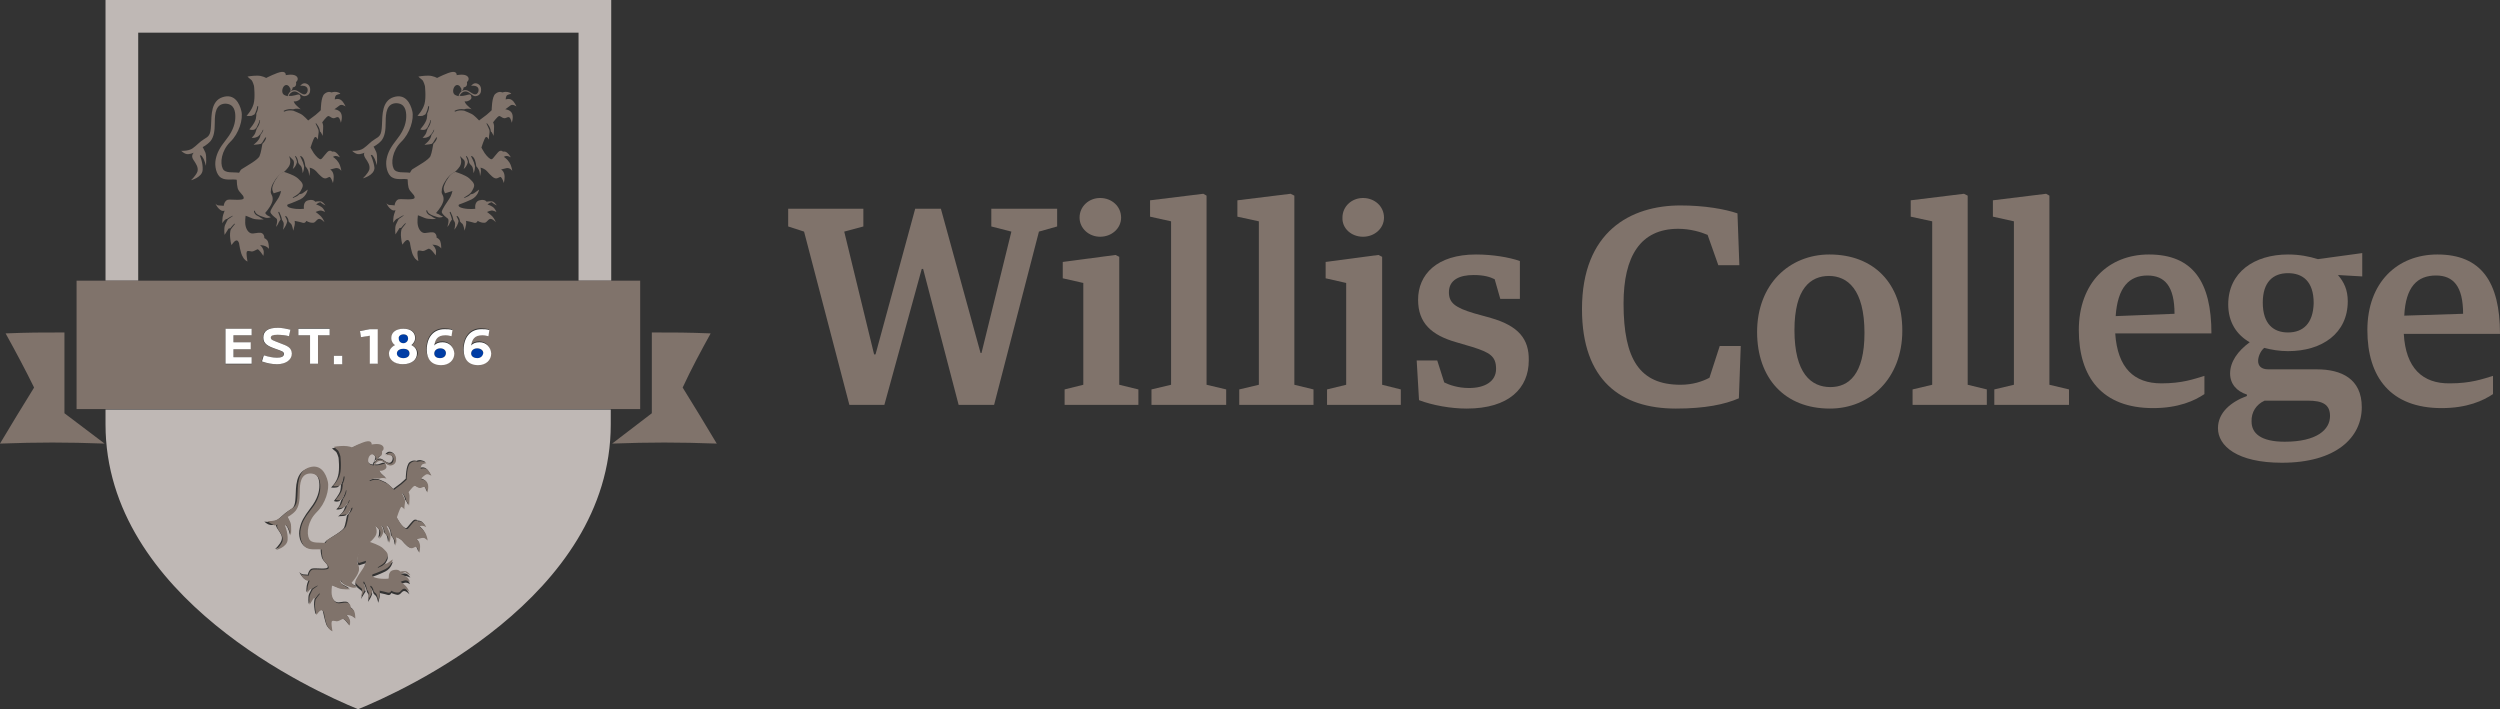 <svg xmlns="http://www.w3.org/2000/svg" xmlns:xlink="http://www.w3.org/1999/xlink" x="0.982pt" y="-4.2316e-08pt" width="200pt" height="56.743pt" viewBox="0.982 -4.2316e-08 200 56.743"><rect x="0.982" y="-4.2316e-08" width="200" height="56.743" fill="#333333" stroke="none"/><g id="Group"><path id="Path 54" style="fill:#80736b;fill-opacity:1;fill-rule:nonzero;opacity:1;stroke:none;" d="M84.097,18.528 C84.097,18.528,85.554,18.117,85.554,18.117 C85.554,18.117,85.554,16.698,85.554,16.698 C85.554,16.698,80.287,16.698,80.287,16.698 C80.287,16.698,80.287,18.117,80.287,18.117 C80.287,18.117,81.893,18.528,81.893,18.528 C81.893,18.528,79.502,28.241,79.502,28.241 C79.502,28.241,79.427,28.241,79.427,28.241 C79.427,28.241,76.252,16.698,76.252,16.698 C76.252,16.698,74.198,16.698,74.198,16.698 C74.198,16.698,71.023,28.353,71.023,28.353 C71.023,28.353,70.91,28.353,70.91,28.353 C70.91,28.353,68.52,18.528,68.52,18.528 C68.52,18.528,70.051,18.117,70.051,18.117 C70.051,18.117,70.051,16.698,70.051,16.698 C70.051,16.698,64.037,16.698,64.037,16.698 C64.037,16.698,64.037,18.117,64.037,18.117 C64.037,18.117,65.307,18.528,65.307,18.528 C65.307,18.528,68.931,32.387,68.931,32.387 C68.931,32.387,71.732,32.387,71.732,32.387 C71.732,32.387,74.721,21.517,74.721,21.517 C74.721,21.517,74.833,21.517,74.833,21.517 C74.833,21.517,77.672,32.387,77.672,32.387 C77.672,32.387,80.511,32.387,80.511,32.387 C80.511,32.387,84.097,18.528,84.097,18.528 z"></path><path id="Path 55" style="fill:#80736b;fill-opacity:1;fill-rule:nonzero;opacity:1;stroke:none;" d="M88.99,18.939 C89.924,18.939,90.671,18.267,90.671,17.408 C90.671,16.511,89.924,15.839,88.99,15.839 C88.094,15.839,87.347,16.511,87.347,17.408 C87.347,18.267,88.094,18.939,88.99,18.939 z"></path><path id="Path 56" style="fill:#80736b;fill-opacity:1;fill-rule:nonzero;opacity:1;stroke:none;" d="M86.151,31.154 C86.151,31.154,86.151,32.387,86.151,32.387 C86.151,32.387,92.053,32.387,92.053,32.387 C92.053,32.387,92.053,31.154,92.053,31.154 C92.053,31.154,90.522,30.781,90.522,30.781 C90.522,30.781,90.522,20.545,90.522,20.545 C90.522,20.545,90.223,20.396,90.223,20.396 C90.223,20.396,86.002,20.956,86.002,20.956 C86.002,20.956,86.002,22.264,86.002,22.264 C86.002,22.264,87.646,22.637,87.646,22.637 C87.646,22.637,87.646,30.781,87.646,30.781 C87.646,30.781,86.151,31.154,86.151,31.154 z"></path><path id="Path 57" style="fill:#80736b;fill-opacity:1;fill-rule:nonzero;opacity:1;stroke:none;" d="M97.507,15.652 C97.507,15.652,97.246,15.502,97.246,15.502 C97.246,15.502,92.987,16.025,92.987,16.025 C92.987,16.025,92.987,17.333,92.987,17.333 C92.987,17.333,94.668,17.706,94.668,17.706 C94.668,17.706,94.668,30.781,94.668,30.781 C94.668,30.781,93.1,31.154,93.1,31.154 C93.1,31.154,93.1,32.387,93.1,32.387 C93.1,32.387,99.076,32.387,99.076,32.387 C99.076,32.387,99.076,31.154,99.076,31.154 C99.076,31.154,97.507,30.781,97.507,30.781 C97.507,30.781,97.507,15.652,97.507,15.652 z"></path><path id="Path 58" style="fill:#80736b;fill-opacity:1;fill-rule:nonzero;opacity:1;stroke:none;" d="M104.53,15.652 C104.53,15.652,104.231,15.502,104.231,15.502 C104.231,15.502,99.973,16.025,99.973,16.025 C99.973,16.025,99.973,17.333,99.973,17.333 C99.973,17.333,101.691,17.706,101.691,17.706 C101.691,17.706,101.691,30.781,101.691,30.781 C101.691,30.781,100.122,31.154,100.122,31.154 C100.122,31.154,100.122,32.387,100.122,32.387 C100.122,32.387,106.062,32.387,106.062,32.387 C106.062,32.387,106.062,31.154,106.062,31.154 C106.062,31.154,104.53,30.781,104.53,30.781 C104.53,30.781,104.53,15.652,104.53,15.652 z"></path><path id="Path 59" style="fill:#80736b;fill-opacity:1;fill-rule:nonzero;opacity:1;stroke:none;" d="M110.021,18.939 C110.955,18.939,111.702,18.267,111.702,17.408 C111.702,16.511,110.955,15.839,110.021,15.839 C109.125,15.839,108.378,16.511,108.378,17.408 C108.34,18.267,109.087,18.939,110.021,18.939 z"></path><path id="Path 60" style="fill:#80736b;fill-opacity:1;fill-rule:nonzero;opacity:1;stroke:none;" d="M111.553,20.545 C111.553,20.545,111.254,20.396,111.254,20.396 C111.254,20.396,107.033,20.956,107.033,20.956 C107.033,20.956,107.033,22.264,107.033,22.264 C107.033,22.264,108.677,22.637,108.677,22.637 C108.677,22.637,108.677,30.781,108.677,30.781 C108.677,30.781,107.145,31.154,107.145,31.154 C107.145,31.154,107.145,32.387,107.145,32.387 C107.145,32.387,113.047,32.387,113.047,32.387 C113.047,32.387,113.047,31.154,113.047,31.154 C113.047,31.154,111.553,30.781,111.553,30.781 C111.553,30.781,111.553,20.545,111.553,20.545 z"></path><path id="Path 61" style="fill:#80736b;fill-opacity:1;fill-rule:nonzero;opacity:1;stroke:none;" d="M120.257,25.439 C119.808,25.314,119.36,25.19,118.912,25.065 C117.418,24.617,116.895,24.244,116.895,23.384 C116.895,22.376,117.754,22.002,118.875,22.002 C119.696,22.002,120.182,22.152,120.556,22.338 C120.705,22.861,120.854,23.384,121.004,23.907 C121.527,23.907,122.05,23.907,122.573,23.907 C122.573,22.899,122.573,21.89,122.573,20.882 C121.714,20.583,120.406,20.359,119.061,20.359 C115.923,20.359,114.429,21.965,114.429,23.982 C114.429,25.85,115.513,26.821,117.492,27.381 C117.916,27.506,118.339,27.63,118.763,27.755 C120.182,28.203,120.668,28.502,120.668,29.511 C120.668,30.519,119.771,31.042,118.501,31.042 C117.605,31.042,116.895,30.781,116.521,30.594 C116.334,30.009,116.148,29.423,115.961,28.838 C115.961,28.838,114.317,28.838,114.317,28.838 C114.379,29.897,114.442,30.955,114.504,32.013 C115.587,32.424,117.044,32.686,118.314,32.686 C121.714,32.686,123.283,31.042,123.283,28.838 C123.32,27.12,122.461,26.074,120.257,25.439 z"></path><path id="Path 62" style="fill:#80736b;fill-opacity:1;fill-rule:nonzero;opacity:1;stroke:none;" d="M137.739,30.22 C137.179,30.519,136.394,30.781,135.423,30.781 C132.172,30.781,130.866,28.764,130.866,24.281 C130.866,20.508,132.211,18.304,135.236,18.304 C136.207,18.304,137.067,18.566,137.59,18.79 C137.876,19.599,138.162,20.408,138.448,21.218 C139.008,21.218,139.57,21.218,140.13,21.218 C140.08,19.836,140.03,18.453,139.98,17.071 C139.008,16.735,137.366,16.436,135.423,16.436 C131.426,16.436,127.541,18.528,127.541,24.729 C127.541,30.445,130.679,32.686,135.05,32.686 C137.403,32.686,138.971,32.349,140.092,31.864 C140.142,30.469,140.192,29.075,140.242,27.68 C139.682,27.68,139.122,27.68,138.56,27.68 C138.56,27.68,137.739,30.22,137.739,30.22 z"></path><path id="Path 63" style="fill:#80736b;fill-opacity:1;fill-rule:nonzero;opacity:1;stroke:none;" d="M147.339,20.359 C144.127,20.359,141.55,22.749,141.55,26.559 C141.55,30.258,143.754,32.686,147.376,32.686 C150.552,32.686,153.167,30.295,153.167,26.447 C153.167,22.675,150.888,20.359,147.339,20.359 z M147.414,30.967 C145.883,30.967,144.538,29.884,144.538,26.41 C144.538,23.048,145.846,22.077,147.302,22.077 C148.759,22.077,150.14,23.123,150.14,26.634 C150.14,29.959,148.871,30.967,147.414,30.967 z"></path><path id="Path 64" style="fill:#80736b;fill-opacity:1;fill-rule:nonzero;opacity:1;stroke:none;" d="M158.396,15.652 C158.396,15.652,158.098,15.502,158.098,15.502 C158.098,15.502,153.839,16.025,153.839,16.025 C153.839,16.025,153.839,17.333,153.839,17.333 C153.839,17.333,155.558,17.706,155.558,17.706 C155.558,17.706,155.558,30.781,155.558,30.781 C155.558,30.781,153.988,31.154,153.988,31.154 C153.988,31.154,153.988,32.387,153.988,32.387 C153.988,32.387,159.928,32.387,159.928,32.387 C159.928,32.387,159.928,31.154,159.928,31.154 C159.928,31.154,158.396,30.781,158.396,30.781 C158.396,30.781,158.396,15.652,158.396,15.652 z"></path><path id="Path 65" style="fill:#80736b;fill-opacity:1;fill-rule:nonzero;opacity:1;stroke:none;" d="M164.934,15.652 C164.934,15.652,164.672,15.502,164.672,15.502 C164.672,15.502,160.414,16.025,160.414,16.025 C160.414,16.025,160.414,17.333,160.414,17.333 C160.414,17.333,162.095,17.706,162.095,17.706 C162.095,17.706,162.095,30.781,162.095,30.781 C162.095,30.781,160.526,31.154,160.526,31.154 C160.526,31.154,160.526,32.387,160.526,32.387 C160.526,32.387,166.503,32.387,166.503,32.387 C166.503,32.387,166.503,31.154,166.503,31.154 C166.503,31.154,164.934,30.781,164.934,30.781 C164.934,30.781,164.934,15.652,164.934,15.652 z"></path><path id="Path 66" style="fill:#80736b;fill-opacity:1;fill-rule:nonzero;opacity:1;stroke:none;" d="M172.89,20.359 C169.678,20.359,167.287,22.6,167.287,26.41 C167.287,30.183,169.155,32.648,173.227,32.648 C175.28,32.648,176.551,32.051,177.335,31.528 C177.335,31.042,177.335,30.557,177.335,30.071 C176.476,30.332,175.543,30.669,173.899,30.669 C171.695,30.669,170.387,29.436,170.2,26.672 C172.766,26.672,175.331,26.672,177.896,26.672 C177.896,22.525,176.402,20.359,172.89,20.359 z M170.238,25.289 C170.387,22.973,171.322,22.04,172.778,22.04 C174.16,22.04,174.944,22.899,174.944,25.103 C174.944,25.103,170.238,25.289,170.238,25.289 z"></path><path id="Path 67" style="fill:#80736b;fill-opacity:1;fill-rule:nonzero;opacity:1;stroke:none;" d="M184.022,20.359 C181.332,20.359,179.24,21.778,179.24,24.355 C179.24,25.775,179.912,26.784,180.959,27.381 C179.988,28.091,179.39,28.95,179.39,29.884 C179.39,30.706,179.912,31.304,180.735,31.565 C180.735,31.602,180.735,31.64,180.735,31.677 C179.427,32.163,178.419,33.022,178.419,34.255 C178.419,35.674,179.951,37.019,183.536,37.019 C187.87,37.019,189.924,35.002,189.924,32.574 C189.924,30.295,188.28,29.548,186.338,29.548 C185.043,29.548,183.748,29.548,182.454,29.548 C181.855,29.548,181.631,29.249,181.631,28.875 C181.631,28.577,181.78,28.128,182.116,27.83 C182.678,27.979,183.35,28.091,184.022,28.091 C186.75,28.091,188.803,26.672,188.803,24.094 C188.803,23.198,188.504,22.562,188.019,22.002 C188.667,22.04,189.314,22.077,189.962,22.114 C189.962,21.492,189.962,20.869,189.962,20.247 C188.779,20.408,187.596,20.57,186.412,20.732 C185.703,20.508,184.919,20.359,184.022,20.359 z M182.154,32.051 C183.3,32.051,184.446,32.051,185.591,32.051 C186.787,32.051,187.384,32.349,187.384,33.283 C187.384,34.367,186.338,35.338,183.76,35.338 C181.855,35.338,181.108,34.666,181.108,33.732 C181.071,32.985,181.482,32.349,182.154,32.051 z M184.022,26.597 C182.864,26.597,182.004,25.924,182.004,24.206 C182.004,22.562,182.827,21.853,184.022,21.853 C185.18,21.853,186.076,22.488,186.076,24.244 C186.039,25.887,185.218,26.597,184.022,26.597 z"></path><path id="Path 68" style="fill:#80736b;fill-opacity:1;fill-rule:nonzero;opacity:1;stroke:none;" d="M193.286,26.709 C193.286,26.709,200.982,26.709,200.982,26.709 C200.982,22.525,199.45,20.359,195.976,20.359 C192.763,20.359,190.372,22.6,190.372,26.41 C190.372,30.183,192.24,32.648,196.312,32.648 C198.367,32.648,199.636,32.051,200.422,31.528 C200.422,31.042,200.422,30.557,200.422,30.071 C199.562,30.332,198.628,30.669,196.984,30.669 C194.78,30.706,193.435,29.436,193.286,26.709 z M195.864,22.04 C197.246,22.04,198.03,22.899,198.03,25.103 C196.462,25.152,194.892,25.202,193.323,25.252 C193.435,22.936,194.37,22.04,195.864,22.04 z"></path><path id="Path 69" style="fill:#bfb8b5;fill-opacity:1;fill-rule:nonzero;opacity:1;stroke:none;" d="M9.424,33.956 C9.424,47.815,26.196,55.323,29.558,56.705 C29.583,56.718,29.608,56.73,29.633,56.743 C29.658,56.73,29.683,56.718,29.708,56.705 C33.07,55.323,49.842,47.815,49.842,33.956 C49.842,33.557,49.842,33.159,49.842,32.761 C49.842,32.761,9.424,32.761,9.424,32.761 C9.424,32.761,9.424,33.956,9.424,33.956 z M33.481,46.32 C33.705,46.47,33.779,46.731,33.779,46.731 C33.779,46.731,33.555,46.582,33.368,46.619 C33.219,46.657,33.032,46.731,33.032,46.731 C33.032,46.731,33.294,46.918,33.443,47.068 C33.593,47.217,33.742,47.553,33.742,47.553 C33.742,47.553,33.443,47.217,33.257,47.292 C33.07,47.366,33.032,47.591,32.771,47.591 C32.547,47.553,32.285,47.441,32.285,47.441 C32.285,47.441,32.211,47.665,31.986,47.591 C31.762,47.516,31.351,47.441,31.351,47.441 C31.351,47.441,31.389,47.591,31.351,47.777 C31.314,47.964,31.239,48.225,31.239,48.225 C31.239,48.225,31.165,47.815,31.053,47.665 C30.978,47.628,30.94,47.553,30.866,47.478 C30.828,47.329,30.754,47.18,30.679,47.068 C30.642,47.03,30.604,47.068,30.604,47.105 C30.679,47.217,30.716,47.329,30.754,47.441 C30.754,47.478,30.754,47.553,30.716,47.628 C30.642,47.852,30.418,48.151,30.418,48.151 C30.418,48.151,30.53,47.665,30.455,47.553 C30.418,47.478,30.38,47.441,30.343,47.366 C30.305,47.142,30.193,46.918,30.119,46.731 C30.119,46.694,30.044,46.731,30.044,46.769 C30.119,46.956,30.193,47.142,30.231,47.329 C30.193,47.366,30.156,47.441,30.081,47.553 C29.969,47.74,29.857,47.927,29.857,47.927 C29.857,47.927,30.044,47.404,29.895,47.254 C29.745,47.142,29.409,46.918,29.409,46.731 C29.372,46.545,29.82,45.91,30.006,45.685 C30.156,45.461,30.268,45.05,30.268,45.05 C30.069,45.113,29.87,45.175,29.67,45.237 C29.633,45.2,29.633,45.125,29.596,45.05 C29.521,44.789,29.708,44.453,29.782,44.229 C29.895,43.967,30.006,43.78,30.268,43.631 C30.343,43.593,30.418,43.556,30.492,43.519 C30.716,43.593,31.314,43.78,31.613,44.042 C32.024,44.415,32.061,44.565,31.949,44.826 C31.874,44.976,31.8,45.088,31.725,45.2 C31.725,45.2,31.688,45.237,31.688,45.237 C31.538,45.387,31.351,45.424,31.202,45.573 C31.202,45.573,31.202,45.611,31.239,45.611 C31.389,45.536,31.538,45.461,31.65,45.387 C31.688,45.349,31.688,45.349,31.725,45.312 C31.8,45.312,31.912,45.274,31.986,45.237 C32.136,45.162,32.397,44.938,32.397,44.938 C32.397,44.938,32.323,45.461,31.8,45.723 C31.277,45.984,30.791,46.134,30.791,46.134 C30.791,46.134,30.604,46.358,31.127,46.432 C31.65,46.545,32.099,46.47,32.099,46.47 C32.099,46.47,31.986,45.91,32.435,45.797 C32.883,45.685,32.995,45.91,32.995,45.91 C32.995,45.91,33.368,45.835,33.518,45.91 C33.667,45.984,33.817,46.208,33.817,46.208 C33.817,46.208,33.518,46.059,33.368,46.096 C33.219,46.134,33.032,46.283,33.032,46.283 C33.032,46.283,33.257,46.171,33.481,46.32 z M23.133,41.614 C23.47,41.389,23.694,41.091,24.067,40.867 C24.441,40.642,24.59,40.568,24.628,39.746 C24.665,38.924,24.628,37.803,25.561,37.505 C26.495,37.206,26.906,37.99,27.055,38.625 C27.205,39.26,26.869,40.381,26.159,41.091 C25.449,41.763,25.337,42.772,25.561,43.22 C25.785,43.631,26.421,43.481,26.869,43.556 C26.944,43.407,27.018,43.332,27.093,43.257 C27.504,42.958,28.363,42.51,28.512,42.211 C28.624,41.95,28.699,41.389,28.737,41.24 C28.886,41.091,28.998,40.941,29.035,40.755 C29.035,40.717,28.998,40.717,28.998,40.717 C28.923,40.829,28.849,40.941,28.774,41.053 C28.737,41.128,28.662,41.203,28.624,41.24 C28.587,41.24,28.512,41.278,28.438,41.278 C28.251,41.278,28.027,41.315,28.027,41.315 C28.027,41.315,28.326,41.091,28.438,40.904 C28.55,40.717,28.587,40.53,28.587,40.53 C28.587,40.53,28.587,40.53,28.55,40.568 C28.699,40.456,28.811,40.306,28.811,40.12 C28.811,40.12,28.811,40.082,28.774,40.12 C28.699,40.344,28.55,40.493,28.4,40.642 C28.363,40.68,28.326,40.68,28.251,40.717 C28.064,40.792,27.877,40.755,27.877,40.755 C27.877,40.755,28.102,40.568,28.176,40.344 C28.214,40.231,28.251,40.082,28.288,40.007 C28.438,39.821,28.55,39.559,28.55,39.335 C28.55,39.298,28.512,39.298,28.512,39.335 C28.438,39.484,28.4,39.671,28.326,39.821 C28.288,39.933,28.214,40.007,28.139,40.082 C28.102,40.082,28.064,40.12,28.027,40.12 C27.84,40.157,27.691,40.082,27.691,40.082 C27.691,40.082,28.139,39.559,28.214,39.223 C28.251,39.036,28.251,38.887,28.251,38.812 C28.326,38.625,28.4,38.438,28.4,38.252 C28.4,38.214,28.363,38.214,28.326,38.252 C28.288,38.476,28.214,38.663,28.102,38.887 C28.064,38.924,27.989,38.999,27.877,38.999 C27.653,39.036,27.466,38.999,27.466,38.999 C27.466,38.999,27.915,38.588,28.027,38.065 C28.176,37.542,28.064,36.608,28.064,36.608 C28.064,36.608,27.952,36.197,27.84,36.123 C27.728,36.048,27.541,35.861,27.541,35.861 C27.541,35.861,27.915,35.786,28.326,35.786 C28.737,35.786,28.998,35.898,28.998,35.898 C28.998,35.898,29.857,35.45,30.231,35.413 C30.604,35.375,30.567,35.674,30.567,35.674 C30.567,35.674,31.09,35.562,31.351,35.712 C31.613,35.861,31.501,36.085,31.501,36.085 C31.463,36.135,31.426,36.185,31.389,36.234 C31.389,36.234,31.426,36.384,31.351,36.533 C31.277,36.645,31.127,36.645,31.127,36.645 C31.127,36.645,31.127,36.683,31.09,36.795 C31.053,36.907,30.903,36.944,30.903,36.944 C30.903,36.944,31.015,36.683,31.015,36.571 C30.978,36.459,30.903,36.384,30.903,36.384 C30.903,36.384,30.754,36.235,30.567,36.309 C30.38,36.421,30.268,36.795,30.455,37.019 C30.53,37.094,30.642,37.131,30.791,37.169 C30.828,37.056,30.941,36.795,31.127,36.72 C31.351,36.645,31.501,36.683,31.65,36.795 C31.8,36.907,31.986,37.056,32.173,37.019 C32.36,36.982,32.509,36.608,32.285,36.421 C32.061,36.235,31.8,36.347,31.8,36.347 C31.8,36.347,31.986,36.048,32.285,36.16 C32.584,36.272,32.621,36.571,32.584,36.795 C32.547,37.019,32.36,37.206,32.099,37.169 C31.837,37.169,31.576,36.758,31.277,36.795 C31.09,36.832,30.941,37.056,30.866,37.131 C31.053,37.169,31.239,37.169,31.389,37.094 C31.65,36.982,31.762,36.982,31.8,37.169 C31.837,37.355,31.725,37.467,31.576,37.542 C31.389,37.617,31.277,37.579,31.277,37.579 C31.277,37.579,31.314,37.729,31.463,37.878 C31.613,38.028,31.837,38.214,31.837,38.214 C31.837,38.214,31.613,38.177,31.389,38.177 C31.314,38.177,31.277,38.177,31.202,38.214 C30.978,38.177,30.716,38.252,30.492,38.327 C30.455,38.327,30.492,38.401,30.53,38.401 C30.754,38.289,31.015,38.289,31.239,38.327 C31.426,38.401,31.688,38.513,31.837,38.588 C32.061,38.737,32.435,39.111,32.435,39.111 C32.435,39.111,32.846,38.812,33.032,38.663 C33.219,38.513,33.443,38.289,33.443,38.289 C33.443,38.289,33.443,37.243,33.742,36.982 C34.041,36.758,34.302,36.87,34.302,36.87 C34.302,36.87,34.489,36.758,34.713,36.832 C34.938,36.87,35.012,36.982,35.012,36.982 C35.012,36.982,34.713,36.982,34.639,37.131 C34.564,37.243,34.564,37.43,34.564,37.43 C34.564,37.43,34.825,37.318,35.05,37.467 C35.274,37.617,35.423,37.99,35.423,37.99 C35.423,37.99,35.124,37.766,34.938,37.916 C34.751,38.065,34.564,38.252,34.564,38.252 C34.564,38.252,35.012,38.327,35.124,38.625 C35.236,38.962,35.087,39.335,35.087,39.335 C35.087,39.335,35.05,38.924,34.863,38.887 C34.713,38.849,34.639,38.999,34.452,38.962 C34.265,38.924,34.153,38.737,34.041,38.812 C33.929,38.887,33.593,39.298,33.593,39.298 C33.593,39.298,33.667,39.484,33.667,39.783 C33.63,40.082,33.63,40.381,33.63,40.381 C33.63,40.381,33.555,40.194,33.481,40.082 C33.443,40.045,33.443,40.007,33.406,40.007 C33.368,39.783,33.257,39.559,33.107,39.372 C33.107,39.335,33.07,39.372,33.07,39.41 C33.144,39.596,33.219,39.746,33.294,39.895 C33.294,39.895,33.294,39.895,33.294,39.895 C33.294,39.895,33.331,40.045,33.294,40.231 C33.257,40.418,33.257,40.68,33.257,40.68 C33.257,40.68,33.107,40.381,32.995,40.493 C32.883,40.605,32.659,41.315,32.659,41.315 C32.659,41.315,32.733,41.464,32.92,41.763 C33.107,42.062,33.368,42.286,33.481,42.249 C33.593,42.211,33.966,41.614,34.153,41.576 C34.34,41.539,34.377,41.651,34.377,41.651 C34.377,41.651,34.526,41.614,34.713,41.726 C34.9,41.875,35.012,42.099,35.012,42.099 C35.012,42.099,34.825,41.987,34.676,41.987 C34.526,41.987,34.452,42.062,34.452,42.062 C34.452,42.062,34.713,42.174,34.9,42.51 C35.087,42.809,35.124,43.183,35.124,43.183 C35.124,43.183,34.975,42.884,34.676,42.958 C34.377,42.996,34.228,43.071,34.228,43.071 C34.228,43.071,34.414,43.145,34.489,43.444 C34.564,43.743,34.452,44.154,34.452,44.154 C34.452,44.154,34.302,43.593,34.153,43.668 C34.004,43.706,33.854,43.967,33.518,43.631 C33.182,43.332,33.219,43.257,32.995,43.108 C32.808,42.958,32.584,42.921,32.584,42.921 C32.584,42.921,32.659,43.033,32.621,43.183 C32.621,43.332,32.547,43.593,32.547,43.593 C32.547,43.593,32.547,43.257,32.435,43.071 C32.397,42.996,32.323,42.884,32.248,42.809 C32.248,42.51,32.136,42.137,31.874,41.987 C31.837,41.987,31.837,41.987,31.837,42.025 C31.949,42.249,31.986,42.323,32.061,42.51 C32.136,42.697,32.173,42.734,32.136,42.958 C32.099,43.145,32.024,43.369,32.024,43.369 C32.024,43.369,31.986,42.921,31.874,42.772 C31.8,42.697,31.725,42.622,31.688,42.547 C31.688,42.361,31.613,42.137,31.463,41.987 C31.463,41.987,31.426,41.987,31.426,42.025 C31.501,42.174,31.538,42.323,31.576,42.435 C31.576,42.435,31.576,42.435,31.576,42.435 C31.576,42.435,31.576,42.547,31.501,42.697 C31.426,42.846,31.239,43.033,31.239,43.033 C31.239,43.033,31.389,42.51,31.277,42.323 C31.127,42.137,30.941,41.987,30.941,41.987 C30.941,41.987,31.165,42.473,30.941,42.809 C30.791,43.071,30.604,43.22,30.492,43.295 C30.156,43.444,29.932,43.706,29.745,44.042 C29.596,44.266,29.521,44.527,29.484,44.789 C29.484,44.938,29.521,45.088,29.596,45.2 C29.633,45.312,29.67,45.536,29.558,45.76 C29.409,46.096,29.035,46.545,29.035,46.545 C29.035,46.545,29.035,46.619,29.148,46.694 C29.259,46.806,29.484,46.881,29.484,46.881 C29.484,46.881,29.297,46.993,29.035,46.918 C28.923,46.881,28.811,46.843,28.699,46.806 C28.512,46.694,28.251,46.619,28.214,46.395 C28.214,46.358,28.139,46.358,28.139,46.395 C28.139,46.582,28.288,46.731,28.475,46.806 C28.475,46.806,28.512,46.843,28.55,46.843 C28.662,46.881,28.923,47.068,28.923,47.068 C28.923,47.068,28.326,47.105,28.027,46.993 C27.728,46.881,27.466,46.769,27.466,46.769 C27.466,46.769,27.392,47.254,27.466,47.591 C27.541,47.889,27.728,48.188,28.064,48.188 C28.363,48.151,28.662,48.076,28.811,48.188 C28.961,48.3,28.961,48.562,28.961,48.562 C28.961,48.562,29.185,48.636,29.259,48.861 C29.334,49.085,29.334,49.421,29.334,49.421 C29.334,49.421,29.222,49.272,29.035,49.197 C28.849,49.122,28.624,49.122,28.624,49.122 C28.624,49.122,28.811,49.272,28.886,49.496 C28.961,49.72,28.886,49.981,28.886,49.981 C28.886,49.981,28.475,49.383,28.288,49.458 C28.102,49.57,27.915,49.682,27.728,49.608 C27.504,49.533,27.429,49.57,27.429,49.794 C27.429,50.019,27.504,50.429,27.504,50.429 C27.504,50.429,27.317,50.355,27.13,50.056 C26.981,49.757,26.831,48.973,26.831,48.973 C26.831,48.973,26.794,48.711,26.607,48.749 C26.458,48.786,26.234,49.122,26.234,49.122 C26.234,49.122,26.159,48.973,26.122,48.562 C26.084,48.263,26.122,48.001,26.159,47.889 C26.271,47.74,26.383,47.591,26.495,47.441 C26.495,47.441,26.495,47.404,26.458,47.404 C26.346,47.516,26.196,47.628,26.122,47.777 C26.084,47.777,26.01,47.777,25.935,47.889 C25.86,48.039,25.673,48.3,25.673,48.3 C25.673,48.3,25.599,47.777,25.711,47.516 C25.823,47.292,25.898,47.142,25.935,47.068 C26.047,46.956,26.159,46.881,26.308,46.806 C26.308,46.806,26.308,46.769,26.308,46.769 C26.159,46.843,26.01,46.918,25.86,47.03 C25.823,47.03,25.785,47.03,25.748,47.068 C25.636,47.142,25.487,47.366,25.487,47.366 C25.487,47.366,25.487,46.881,25.561,46.694 C25.636,46.507,25.673,46.358,25.673,46.358 C25.673,46.358,25.487,46.47,25.263,46.246 C25.038,46.022,24.926,45.76,24.926,45.76 C24.926,45.76,25.038,45.91,25.225,45.947 C25.449,45.947,25.599,45.984,25.599,45.984 C25.599,45.984,25.673,45.611,25.898,45.499 C26.159,45.387,27.205,45.611,27.205,45.349 C27.205,45.088,26.831,44.938,26.719,44.565 C26.682,44.378,26.607,44.116,26.645,43.892 C26.308,43.818,25.785,43.967,25.412,43.743 C25.001,43.519,24.814,42.809,24.964,42.249 C25.076,41.726,25.263,41.389,25.823,40.642 C26.383,39.933,26.533,39.298,26.533,38.849 C26.533,38.438,26.458,37.766,25.711,37.803 C24.964,37.803,24.852,38.588,24.889,39.298 C24.889,40.007,24.852,40.493,24.553,40.792 C24.291,41.128,23.918,41.278,23.918,41.278 C23.918,41.278,23.992,41.389,24.142,41.726 C24.291,42.062,24.179,42.772,24.179,42.772 C24.179,42.772,24.067,42.286,23.918,42.099 C23.768,41.913,23.694,41.95,23.694,41.95 C23.694,41.95,23.955,42.51,23.918,43.108 C23.88,43.706,22.984,43.93,22.984,43.93 C22.984,43.93,23.395,43.556,23.507,43.22 C23.619,42.884,23.395,42.622,23.171,42.286 C22.946,41.95,23.133,41.875,23.133,41.875 C23.133,41.875,22.797,42.062,22.573,41.987 C22.349,41.95,22.125,41.726,22.125,41.726 C22.125,41.726,22.76,41.838,23.133,41.614 z"></path><path id="Path 70" style="fill:#bfb8b5;fill-opacity:1;fill-rule:nonzero;opacity:1;stroke:none;" d="M12.039,2.615 C12.039,2.615,47.265,2.615,47.265,2.615 C47.265,2.615,47.265,22.451,47.265,22.451 C47.265,22.451,49.88,22.451,49.88,22.451 C49.88,22.451,49.88,-4.2316e-08,49.88,-4.2316e-08 C49.88,-4.2316e-08,9.424,-4.2316e-08,9.424,-4.2316e-08 C9.424,-4.2316e-08,9.424,22.451,9.424,22.451 C9.424,22.451,12.039,22.451,12.039,22.451 C12.039,22.451,12.039,2.615,12.039,2.615 z"></path><path id="Path 71" style="fill:#80736b;fill-opacity:1;fill-rule:nonzero;opacity:1;stroke:none;" d="M41.811,8.442 C41.998,8.293,42.297,8.517,42.297,8.517 C42.297,8.517,42.147,8.143,41.923,7.994 C41.699,7.845,41.437,7.957,41.437,7.957 C41.437,7.957,41.437,7.77,41.512,7.658 C41.587,7.546,41.886,7.508,41.886,7.508 C41.886,7.508,41.811,7.396,41.587,7.359 C41.362,7.322,41.176,7.396,41.176,7.396 C41.176,7.396,40.914,7.247,40.615,7.508 C40.317,7.733,40.317,8.816,40.317,8.816 C40.317,8.816,40.093,9.04,39.906,9.189 C39.719,9.339,39.308,9.638,39.308,9.638 C39.308,9.638,38.934,9.227,38.71,9.115 C38.561,9.04,38.3,8.928,38.113,8.853 C37.889,8.816,37.627,8.816,37.403,8.928 C37.366,8.928,37.328,8.891,37.366,8.853 C37.59,8.741,37.851,8.704,38.075,8.741 C38.113,8.741,38.187,8.741,38.262,8.704 C38.486,8.666,38.71,8.741,38.71,8.741 C38.71,8.741,38.524,8.592,38.337,8.405 C38.187,8.256,38.15,8.106,38.15,8.106 C38.15,8.106,38.3,8.143,38.449,8.069 C38.636,7.994,38.748,7.882,38.673,7.695 C38.636,7.508,38.524,7.546,38.262,7.62 C38.113,7.658,37.926,7.695,37.739,7.658 C37.814,7.546,37.926,7.359,38.15,7.322 C38.449,7.247,38.71,7.658,38.972,7.695 C39.233,7.695,39.42,7.546,39.458,7.322 C39.495,7.097,39.458,6.799,39.159,6.687 C38.86,6.575,38.673,6.873,38.673,6.873 C38.673,6.873,38.934,6.799,39.159,6.948 C39.383,7.135,39.233,7.508,39.047,7.546 C38.86,7.583,38.673,7.396,38.524,7.322 C38.374,7.21,38.225,7.172,38.001,7.247 C37.814,7.322,37.702,7.546,37.664,7.695 C37.515,7.658,37.403,7.62,37.328,7.546 C37.142,7.359,37.254,6.948,37.44,6.836 C37.627,6.724,37.776,6.911,37.776,6.911 C37.776,6.911,37.851,7.023,37.889,7.097 C37.926,7.21,37.851,7.284,37.851,7.284 C37.851,7.284,38.001,7.247,38.038,7.135 C38.075,7.023,38.075,6.985,38.075,6.985 C38.075,6.985,38.225,6.985,38.3,6.873 C38.374,6.761,38.337,6.575,38.337,6.575 C38.374,6.525,38.411,6.475,38.449,6.425 C38.449,6.425,38.561,6.201,38.3,6.052 C38.038,5.902,37.515,6.014,37.515,6.014 C37.515,6.014,37.552,5.715,37.179,5.753 C36.805,5.79,35.946,6.238,35.946,6.238 C35.946,6.238,35.647,6.052,35.236,6.052 C34.825,6.052,34.452,6.126,34.452,6.126 C34.452,6.126,34.601,6.276,34.751,6.388 C34.863,6.462,34.975,6.873,34.975,6.873 C34.975,6.873,35.087,7.807,34.938,8.33 C34.788,8.853,34.377,9.264,34.377,9.264 C34.377,9.264,34.601,9.301,34.788,9.264 C34.863,9.227,34.938,9.189,35.012,9.152 C35.124,8.965,35.199,8.741,35.236,8.517 C35.236,8.48,35.311,8.48,35.311,8.517 C35.311,8.704,35.236,8.928,35.162,9.077 C35.162,9.152,35.162,9.301,35.124,9.488 C35.05,9.862,34.601,10.347,34.601,10.347 C34.601,10.347,34.751,10.422,34.938,10.385 C34.975,10.385,35.012,10.347,35.05,10.347 C35.124,10.273,35.199,10.198,35.236,10.086 C35.311,9.936,35.386,9.787,35.423,9.6 C35.423,9.6,35.46,9.6,35.46,9.6 C35.46,9.824,35.348,10.086,35.199,10.273 C35.162,10.385,35.124,10.497,35.087,10.609 C35.012,10.833,34.788,11.02,34.788,11.02 C34.788,11.02,34.975,11.057,35.162,10.982 C35.199,10.945,35.274,10.945,35.311,10.908 C35.46,10.758,35.61,10.609,35.684,10.385 C35.684,10.385,35.722,10.385,35.722,10.385 C35.684,10.572,35.572,10.684,35.46,10.833 C35.46,10.833,35.498,10.796,35.498,10.796 C35.498,10.796,35.46,11.02,35.348,11.169 C35.236,11.356,34.938,11.58,34.938,11.58 C34.938,11.58,35.162,11.58,35.348,11.543 C35.423,11.543,35.46,11.505,35.535,11.505 C35.61,11.431,35.647,11.393,35.684,11.319 C35.759,11.207,35.797,11.095,35.909,10.982 C35.909,10.982,35.946,10.982,35.946,11.02 C35.909,11.207,35.797,11.356,35.647,11.505 C35.61,11.692,35.535,12.215,35.423,12.477 C35.311,12.775,34.414,13.261,34.004,13.523 C33.929,13.56,33.854,13.672,33.779,13.821 C33.331,13.747,32.659,13.896,32.472,13.485 C32.248,13.037,32.36,12.066,33.07,11.356 C33.779,10.684,34.116,9.526,33.966,8.891 C33.817,8.255,33.406,7.471,32.472,7.77 C31.538,8.069,31.576,9.189,31.538,10.011 C31.501,10.833,31.351,10.908,30.978,11.132 C30.604,11.356,30.38,11.655,30.044,11.879 C29.708,12.103,29.148,12.066,29.148,12.066 C29.148,12.066,29.372,12.29,29.596,12.327 C29.82,12.365,30.156,12.215,30.156,12.215 C30.156,12.215,30.006,12.29,30.193,12.626 C30.418,12.962,30.604,13.224,30.53,13.56 C30.418,13.896,30.006,14.27,30.006,14.27 C30.006,14.27,30.903,14.046,30.94,13.448 C30.903,12.962,30.642,12.402,30.642,12.402 C30.642,12.402,30.754,12.327,30.866,12.551 C31.015,12.738,31.127,13.224,31.127,13.224 C31.127,13.224,31.202,12.514,31.09,12.178 C30.941,11.842,30.866,11.73,30.866,11.73 C30.866,11.73,31.202,11.58,31.501,11.244 C31.762,10.908,31.837,10.459,31.837,9.75 C31.837,9.04,31.912,8.293,32.659,8.255 C33.406,8.255,33.481,8.891,33.481,9.301 C33.481,9.712,33.368,10.347,32.771,11.095 C32.211,11.804,32.024,12.178,31.912,12.701 C31.8,13.224,31.949,13.971,32.36,14.195 C32.733,14.419,33.257,14.27,33.593,14.344 C33.593,14.606,33.63,14.867,33.667,15.017 C33.779,15.39,34.153,15.54,34.153,15.801 C34.153,16.063,33.07,15.876,32.846,15.951 C32.584,16.063,32.547,16.436,32.547,16.436 C32.547,16.436,32.397,16.399,32.173,16.399 C31.949,16.399,31.874,16.212,31.874,16.212 C31.874,16.212,31.986,16.511,32.211,16.698 C32.435,16.922,32.621,16.81,32.621,16.81 C32.621,16.81,32.584,16.959,32.509,17.146 C32.435,17.333,32.435,17.819,32.435,17.819 C32.435,17.819,32.584,17.594,32.696,17.52 C32.733,17.482,32.771,17.482,32.808,17.482 C32.958,17.37,33.107,17.295,33.257,17.221 C33.257,17.221,33.294,17.258,33.257,17.258 C33.144,17.333,32.995,17.445,32.883,17.52 C32.846,17.557,32.771,17.744,32.659,17.968 C32.547,18.229,32.621,18.752,32.621,18.752 C32.621,18.752,32.771,18.528,32.883,18.341 C32.92,18.229,32.995,18.229,33.07,18.229 C33.182,18.08,33.294,17.968,33.406,17.856 C33.406,17.856,33.443,17.856,33.443,17.893 C33.331,18.043,33.219,18.155,33.107,18.341 C33.07,18.453,33.032,18.752,33.07,19.014 C33.107,19.425,33.182,19.574,33.182,19.574 C33.182,19.574,33.368,19.238,33.555,19.201 C33.705,19.163,33.779,19.425,33.779,19.425 C33.779,19.425,33.892,20.247,34.078,20.508 C34.228,20.807,34.452,20.882,34.452,20.882 C34.452,20.882,34.377,20.471,34.377,20.247 C34.377,20.022,34.452,20.022,34.676,20.06 C34.9,20.134,35.05,19.985,35.236,19.91 C35.423,19.798,35.834,20.433,35.834,20.433 C35.834,20.433,35.909,20.134,35.834,19.948 C35.759,19.724,35.572,19.574,35.572,19.574 C35.572,19.574,35.797,19.574,35.983,19.649 C36.17,19.724,36.282,19.873,36.282,19.873 C36.282,19.873,36.282,19.499,36.208,19.313 C36.133,19.088,35.909,19.014,35.909,19.014 C35.909,19.014,35.946,18.79,35.759,18.64 C35.61,18.528,35.311,18.603,35.012,18.64 C34.713,18.678,34.489,18.379,34.414,18.043 C34.34,17.744,34.414,17.221,34.414,17.221 C34.414,17.221,34.639,17.295,34.975,17.445 C35.274,17.557,35.871,17.52,35.871,17.52 C35.871,17.52,35.572,17.37,35.498,17.295 C35.46,17.295,35.46,17.258,35.423,17.258 C35.236,17.183,35.087,17.034,35.087,16.847 C35.087,16.81,35.162,16.81,35.162,16.847 C35.199,17.071,35.46,17.183,35.647,17.258 C35.759,17.295,35.871,17.333,35.983,17.37 C36.245,17.445,36.432,17.333,36.432,17.333 C36.432,17.333,36.17,17.221,36.096,17.146 C35.871,17.071,35.871,17.034,35.871,17.034 C35.871,17.034,36.245,16.623,36.394,16.25 C36.506,16.025,36.469,15.801,36.432,15.689 C36.357,15.54,36.282,15.39,36.32,15.278 C36.32,15.017,36.432,14.755,36.581,14.531 C36.768,14.195,37.029,13.933,37.328,13.784 C37.44,13.709,37.627,13.523,37.776,13.299 C38.001,12.925,37.776,12.477,37.776,12.477 C37.776,12.477,37.963,12.663,38.113,12.813 C38.262,13,38.075,13.523,38.075,13.523 C38.075,13.523,38.262,13.373,38.337,13.186 C38.411,13.037,38.411,12.925,38.411,12.925 C38.411,12.925,38.411,12.925,38.411,12.925 C38.374,12.775,38.337,12.663,38.262,12.514 C38.262,12.477,38.262,12.477,38.3,12.477 C38.449,12.626,38.486,12.813,38.524,13.037 C38.561,13.112,38.636,13.186,38.71,13.261 C38.86,13.411,38.86,13.859,38.86,13.859 C38.86,13.859,38.972,13.635,38.972,13.448 C39.009,13.261,38.934,13.186,38.897,13 C38.822,12.813,38.785,12.738,38.673,12.514 C38.673,12.477,38.673,12.477,38.71,12.477 C38.972,12.589,39.047,13,39.084,13.299 C39.159,13.373,39.233,13.485,39.271,13.56 C39.383,13.747,39.383,14.083,39.383,14.083 C39.383,14.083,39.458,13.821,39.458,13.672 C39.458,13.523,39.42,13.411,39.42,13.411 C39.42,13.411,39.644,13.448,39.831,13.597 C40.018,13.747,40.018,13.821,40.354,14.12 C40.69,14.419,40.84,14.195,40.989,14.158 C41.138,14.12,41.288,14.643,41.288,14.643 C41.288,14.643,41.4,14.232,41.325,13.933 C41.251,13.635,41.064,13.56,41.064,13.56 C41.064,13.56,41.213,13.523,41.512,13.448 C41.811,13.411,41.96,13.672,41.96,13.672 C41.96,13.672,41.923,13.299,41.736,13 C41.549,12.701,41.288,12.551,41.288,12.551 C41.288,12.551,41.4,12.477,41.512,12.477 C41.661,12.477,41.848,12.589,41.848,12.589 C41.848,12.589,41.736,12.365,41.549,12.215 C41.362,12.066,41.213,12.14,41.213,12.14 C41.213,12.14,41.176,12.028,40.989,12.066 C40.802,12.103,40.429,12.738,40.317,12.738 C40.205,12.775,39.943,12.514,39.756,12.252 C39.569,11.954,39.495,11.804,39.495,11.804 C39.495,11.804,39.719,11.095,39.831,10.982 C39.943,10.87,40.093,11.169,40.093,11.169 C40.093,11.169,40.093,10.908,40.13,10.721 C40.167,10.534,40.13,10.385,40.13,10.385 C40.13,10.385,40.13,10.385,40.13,10.385 C40.055,10.198,39.98,10.049,39.906,9.899 C39.906,9.862,39.906,9.862,39.943,9.862 C40.093,10.049,40.242,10.273,40.242,10.497 C40.279,10.534,40.279,10.572,40.317,10.572 C40.391,10.684,40.466,10.87,40.466,10.87 C40.466,10.87,40.504,10.572,40.504,10.273 C40.541,9.974,40.429,9.787,40.429,9.787 C40.429,9.787,40.765,9.339,40.877,9.301 C40.989,9.227,41.101,9.414,41.288,9.451 C41.475,9.488,41.549,9.339,41.699,9.376 C41.848,9.414,41.923,9.824,41.923,9.824 C41.923,9.824,42.072,9.414,41.96,9.115 C41.848,8.778,41.4,8.741,41.4,8.741 C41.4,8.741,41.624,8.592,41.811,8.442 z"></path><path id="Path 72" style="fill:#80736b;fill-opacity:1;fill-rule:nonzero;opacity:1;stroke:none;" d="M40.728,16.436 C40.728,16.436,40.578,16.212,40.429,16.137 C40.279,16.063,39.906,16.137,39.906,16.137 C39.906,16.137,39.794,15.913,39.345,16.025 C38.897,16.137,39.009,16.698,39.009,16.698 C39.009,16.698,38.561,16.773,38.038,16.66 C37.515,16.548,37.702,16.362,37.702,16.362 C37.702,16.362,38.15,16.212,38.71,15.951 C39.233,15.689,39.308,15.166,39.308,15.166 C39.308,15.166,39.009,15.39,38.897,15.465 C38.822,15.502,38.71,15.54,38.636,15.54 C38.598,15.577,38.598,15.577,38.561,15.614 C38.449,15.726,38.262,15.764,38.15,15.839 C38.15,15.839,38.113,15.839,38.113,15.801 C38.262,15.689,38.449,15.614,38.598,15.465 C38.598,15.465,38.636,15.428,38.636,15.428 C38.71,15.353,38.785,15.204,38.86,15.054 C38.972,14.793,38.934,14.643,38.524,14.27 C38.225,14.008,37.627,13.821,37.403,13.747 C37.328,13.784,37.254,13.821,37.179,13.859 C36.955,14.008,36.843,14.232,36.693,14.457 C36.581,14.681,36.394,15.017,36.506,15.278 C36.544,15.353,36.544,15.39,36.581,15.465 C36.78,15.403,36.98,15.341,37.179,15.278 C37.179,15.278,37.104,15.652,36.917,15.913 C36.768,16.137,36.32,16.773,36.32,16.959 C36.357,17.146,36.656,17.37,36.805,17.482 C36.955,17.594,36.768,18.155,36.768,18.155 C36.768,18.155,36.917,18.005,36.992,17.781 C37.067,17.669,37.104,17.594,37.142,17.557 C37.104,17.37,37.029,17.183,36.955,16.997 C36.955,16.959,36.992,16.922,37.029,16.959 C37.142,17.183,37.216,17.37,37.254,17.594 C37.291,17.632,37.328,17.706,37.366,17.781 C37.44,17.93,37.328,18.379,37.328,18.379 C37.328,18.379,37.552,18.117,37.627,17.856 C37.664,17.744,37.664,17.706,37.664,17.669 C37.627,17.557,37.59,17.445,37.515,17.333 C37.478,17.295,37.552,17.258,37.59,17.295 C37.702,17.408,37.776,17.557,37.776,17.706 C37.851,17.781,37.889,17.856,37.963,17.893 C38.075,18.005,38.15,18.453,38.15,18.453 C38.15,18.453,38.225,18.192,38.262,18.005 C38.3,17.819,38.262,17.669,38.262,17.669 C38.262,17.669,38.673,17.744,38.897,17.819 C39.121,17.893,39.196,17.669,39.196,17.669 C39.196,17.669,39.42,17.819,39.682,17.819 C39.906,17.856,39.98,17.594,40.167,17.52 C40.354,17.445,40.653,17.781,40.653,17.781 C40.653,17.781,40.541,17.482,40.354,17.295 C40.205,17.146,39.943,16.959,39.943,16.959 C39.943,16.959,40.093,16.884,40.279,16.847 C40.429,16.81,40.69,16.959,40.69,16.959 C40.69,16.959,40.615,16.698,40.391,16.548 C40.167,16.399,39.98,16.362,39.98,16.362 C39.98,16.362,40.13,16.212,40.317,16.175 C40.429,16.287,40.728,16.436,40.728,16.436 z"></path><path id="Path 73" style="fill:#80736b;fill-opacity:1;fill-rule:nonzero;opacity:1;stroke:none;" d="M23.208,41.95 C23.208,41.95,23.059,42.025,23.245,42.361 C23.47,42.697,23.656,42.958,23.581,43.295 C23.47,43.631,23.059,44.004,23.059,44.004 C23.059,44.004,23.955,43.78,23.992,43.183 C24.03,42.585,23.768,42.025,23.768,42.025 C23.768,42.025,23.88,41.95,23.992,42.174 C24.142,42.361,24.254,42.846,24.254,42.846 C24.254,42.846,24.329,42.137,24.217,41.8 C24.067,41.464,23.992,41.352,23.992,41.352 C23.992,41.352,24.329,41.203,24.628,40.867 C24.889,40.53,24.964,40.082,24.964,39.372 C24.964,38.663,25.038,37.916,25.785,37.878 C26.533,37.878,26.607,38.513,26.607,38.924 C26.607,39.335,26.495,39.97,25.898,40.717 C25.337,41.427,25.15,41.8,25.038,42.323 C24.926,42.846,25.076,43.593,25.487,43.818 C25.86,44.042,26.383,43.892,26.719,43.967 C26.719,44.229,26.757,44.49,26.794,44.639 C26.906,45.013,27.28,45.162,27.28,45.424 C27.28,45.685,26.196,45.499,25.972,45.573 C25.711,45.685,25.673,46.059,25.673,46.059 C25.673,46.059,25.524,46.022,25.3,46.022 C25.076,46.022,25.001,45.835,25.001,45.835 C25.001,45.835,25.113,46.134,25.337,46.32 C25.561,46.545,25.748,46.432,25.748,46.432 C25.748,46.432,25.711,46.582,25.636,46.769 C25.561,46.956,25.561,47.441,25.561,47.441 C25.561,47.441,25.711,47.217,25.823,47.142 C25.86,47.105,25.898,47.105,25.935,47.105 C26.084,46.993,26.234,46.918,26.383,46.843 C26.383,46.843,26.421,46.881,26.383,46.881 C26.271,46.956,26.122,47.068,26.01,47.142 C25.972,47.18,25.898,47.366,25.785,47.591 C25.673,47.852,25.748,48.375,25.748,48.375 C25.748,48.375,25.898,48.151,26.01,47.964 C26.047,47.852,26.122,47.852,26.196,47.852 C26.308,47.703,26.421,47.591,26.533,47.478 C26.533,47.478,26.57,47.478,26.57,47.516 C26.458,47.665,26.346,47.777,26.234,47.964 C26.196,48.076,26.159,48.375,26.196,48.636 C26.234,49.047,26.308,49.197,26.308,49.197 C26.308,49.197,26.495,48.861,26.682,48.823 C26.831,48.786,26.906,49.047,26.906,49.047 C26.906,49.047,27.018,49.869,27.205,50.131 C27.354,50.429,27.579,50.504,27.579,50.504 C27.579,50.504,27.504,50.093,27.504,49.869 C27.504,49.645,27.579,49.645,27.803,49.682 C28.027,49.757,28.176,49.608,28.363,49.533 C28.55,49.421,28.961,50.056,28.961,50.056 C28.961,50.056,29.035,49.757,28.961,49.57 C28.886,49.346,28.699,49.197,28.699,49.197 C28.699,49.197,28.923,49.197,29.11,49.272 C29.297,49.346,29.409,49.496,29.409,49.496 C29.409,49.496,29.409,49.122,29.334,48.935 C29.259,48.711,29.035,48.636,29.035,48.636 C29.035,48.636,29.073,48.412,28.886,48.263 C28.737,48.151,28.438,48.225,28.139,48.263 C27.84,48.3,27.616,48.001,27.541,47.665 C27.466,47.366,27.541,46.843,27.541,46.843 C27.541,46.843,27.765,46.918,28.102,47.068 C28.4,47.18,28.998,47.142,28.998,47.142 C28.998,47.142,28.699,46.993,28.624,46.918 C28.587,46.918,28.587,46.881,28.55,46.881 C28.363,46.806,28.214,46.657,28.214,46.47 C28.214,46.433,28.288,46.433,28.288,46.47 C28.326,46.694,28.587,46.806,28.774,46.881 C28.886,46.918,28.998,46.956,29.11,46.993 C29.372,47.068,29.558,46.956,29.558,46.956 C29.558,46.956,29.297,46.843,29.222,46.769 C29.11,46.657,29.11,46.619,29.11,46.619 C29.11,46.619,29.484,46.208,29.633,45.835 C29.745,45.611,29.708,45.387,29.67,45.274 C29.596,45.125,29.521,44.976,29.558,44.864 C29.558,44.602,29.67,44.341,29.82,44.116 C30.006,43.78,30.268,43.519,30.567,43.369 C30.679,43.295,30.866,43.108,31.015,42.884 C31.239,42.51,31.015,42.062,31.015,42.062 C31.015,42.062,31.202,42.249,31.351,42.398 C31.501,42.585,31.314,43.108,31.314,43.108 C31.314,43.108,31.501,42.958,31.576,42.772 C31.65,42.622,31.65,42.51,31.65,42.51 C31.65,42.51,31.65,42.51,31.65,42.51 C31.613,42.361,31.576,42.249,31.501,42.099 C31.501,42.062,31.501,42.062,31.538,42.062 C31.688,42.211,31.725,42.398,31.762,42.622 C31.8,42.697,31.874,42.772,31.949,42.846 C32.099,42.996,32.099,43.444,32.099,43.444 C32.099,43.444,32.211,43.22,32.211,43.033 C32.248,42.846,32.173,42.772,32.136,42.585 C32.061,42.398,32.024,42.323,31.912,42.099 C31.912,42.062,31.912,42.062,31.949,42.062 C32.211,42.174,32.285,42.585,32.323,42.884 C32.397,42.958,32.472,43.071,32.509,43.145 C32.621,43.332,32.621,43.668,32.621,43.668 C32.621,43.668,32.696,43.407,32.696,43.257 C32.696,43.108,32.659,42.996,32.659,42.996 C32.659,42.996,32.883,43.033,33.07,43.183 C33.257,43.332,33.257,43.407,33.593,43.706 C33.929,44.004,34.078,43.78,34.228,43.743 C34.377,43.706,34.526,44.229,34.526,44.229 C34.526,44.229,34.639,43.818,34.564,43.519 C34.489,43.22,34.302,43.145,34.302,43.145 C34.302,43.145,34.452,43.108,34.751,43.033 C35.05,42.996,35.199,43.257,35.199,43.257 C35.199,43.257,35.162,42.884,34.975,42.585 C34.788,42.286,34.526,42.137,34.526,42.137 C34.526,42.137,34.639,42.062,34.751,42.062 C34.9,42.062,35.087,42.174,35.087,42.174 C35.087,42.174,34.975,41.95,34.788,41.8 C34.601,41.651,34.452,41.726,34.452,41.726 C34.452,41.726,34.414,41.614,34.228,41.651 C34.041,41.688,33.667,42.323,33.555,42.323 C33.443,42.361,33.182,42.099,32.995,41.838 C32.808,41.539,32.733,41.389,32.733,41.389 C32.733,41.389,32.958,40.68,33.07,40.568 C33.182,40.456,33.331,40.755,33.331,40.755 C33.331,40.755,33.331,40.493,33.368,40.306 C33.406,40.12,33.368,39.97,33.368,39.97 C33.368,39.97,33.368,39.97,33.368,39.97 C33.294,39.783,33.219,39.634,33.144,39.484 C33.144,39.447,33.144,39.447,33.182,39.447 C33.331,39.634,33.481,39.858,33.481,40.082 C33.518,40.12,33.518,40.157,33.555,40.157 C33.63,40.269,33.705,40.456,33.705,40.456 C33.705,40.456,33.742,40.157,33.742,39.858 C33.779,39.559,33.667,39.373,33.667,39.373 C33.667,39.373,34.004,38.924,34.116,38.887 C34.228,38.812,34.34,38.999,34.526,39.036 C34.713,39.074,34.788,38.924,34.938,38.962 C35.087,38.999,35.162,39.41,35.162,39.41 C35.162,39.41,35.311,38.999,35.199,38.7 C35.087,38.364,34.639,38.327,34.639,38.327 C34.639,38.327,34.825,38.102,35.012,37.99 C35.199,37.841,35.498,38.065,35.498,38.065 C35.498,38.065,35.348,37.691,35.124,37.542 C34.9,37.393,34.639,37.505,34.639,37.505 C34.639,37.505,34.639,37.318,34.713,37.206 C34.788,37.094,35.087,37.056,35.087,37.056 C35.087,37.056,35.012,36.944,34.788,36.907 C34.564,36.87,34.377,36.944,34.377,36.944 C34.377,36.944,34.116,36.795,33.817,37.056 C33.518,37.281,33.518,38.364,33.518,38.364 C33.518,38.364,33.294,38.588,33.107,38.737 C32.92,38.887,32.509,39.186,32.509,39.186 C32.509,39.186,32.136,38.775,31.912,38.663 C31.762,38.588,31.501,38.476,31.314,38.401 C31.09,38.364,30.828,38.364,30.604,38.476 C30.567,38.476,30.53,38.438,30.567,38.401 C30.791,38.289,31.053,38.252,31.277,38.289 C31.314,38.289,31.389,38.289,31.463,38.252 C31.688,38.214,31.912,38.289,31.912,38.289 C31.912,38.289,31.725,38.14,31.538,37.953 C31.389,37.803,31.351,37.654,31.351,37.654 C31.351,37.654,31.501,37.691,31.65,37.617 C31.837,37.542,31.949,37.43,31.874,37.243 C31.837,37.056,31.725,37.094,31.463,37.169 C31.314,37.206,31.127,37.243,30.94,37.206 C31.015,37.094,31.127,36.907,31.351,36.87 C31.65,36.795,31.912,37.206,32.173,37.243 C32.435,37.243,32.621,37.094,32.659,36.87 C32.696,36.645,32.659,36.347,32.36,36.235 C32.061,36.123,31.874,36.421,31.874,36.421 C31.874,36.421,32.136,36.347,32.36,36.496 C32.584,36.683,32.435,37.056,32.248,37.094 C32.061,37.131,31.874,36.944,31.725,36.87 C31.576,36.758,31.426,36.72,31.202,36.795 C31.015,36.87,30.903,37.094,30.866,37.243 C30.716,37.206,30.604,37.169,30.53,37.094 C30.343,36.907,30.455,36.496,30.642,36.384 C30.828,36.272,30.978,36.459,30.978,36.459 C30.978,36.459,31.053,36.571,31.09,36.645 C31.127,36.758,31.053,36.832,31.053,36.832 C31.053,36.832,31.202,36.795,31.239,36.683 C31.277,36.571,31.277,36.533,31.277,36.533 C31.277,36.533,31.426,36.533,31.501,36.421 C31.576,36.309,31.538,36.123,31.538,36.123 C31.576,36.073,31.613,36.023,31.65,35.973 C31.65,35.973,31.762,35.749,31.501,35.599 C31.239,35.45,30.716,35.562,30.716,35.562 C30.716,35.562,30.754,35.263,30.38,35.301 C30.006,35.338,29.148,35.786,29.148,35.786 C29.148,35.786,28.849,35.674,28.475,35.674 C28.064,35.674,27.691,35.749,27.691,35.749 C27.691,35.749,27.84,35.898,27.989,36.011 C28.102,36.085,28.213,36.496,28.213,36.496 C28.213,36.496,28.326,37.43,28.176,37.953 C28.027,38.476,27.616,38.887,27.616,38.887 C27.616,38.887,27.84,38.924,28.027,38.887 C28.102,38.849,28.176,38.812,28.251,38.775 C28.363,38.588,28.438,38.364,28.475,38.14 C28.475,38.102,28.55,38.102,28.55,38.14 C28.55,38.327,28.475,38.551,28.4,38.7 C28.4,38.775,28.4,38.924,28.363,39.111 C28.288,39.484,27.84,39.97,27.84,39.97 C27.84,39.97,27.989,40.045,28.176,40.007 C28.213,40.007,28.251,39.97,28.288,39.97 C28.363,39.895,28.438,39.821,28.475,39.709 C28.55,39.559,28.624,39.41,28.662,39.223 C28.662,39.223,28.699,39.223,28.699,39.223 C28.699,39.447,28.587,39.709,28.438,39.895 C28.4,40.007,28.363,40.12,28.326,40.231 C28.251,40.456,28.027,40.642,28.027,40.642 C28.027,40.642,28.213,40.68,28.4,40.605 C28.438,40.568,28.512,40.568,28.55,40.531 C28.699,40.381,28.849,40.231,28.923,40.007 C28.923,40.007,28.961,40.007,28.961,40.007 C28.923,40.194,28.811,40.306,28.699,40.456 C28.699,40.456,28.737,40.418,28.737,40.418 C28.737,40.418,28.699,40.642,28.587,40.792 C28.475,40.979,28.176,41.203,28.176,41.203 C28.176,41.203,28.4,41.203,28.587,41.165 C28.662,41.165,28.699,41.128,28.774,41.128 C28.849,41.053,28.886,41.016,28.923,40.941 C28.998,40.829,29.035,40.717,29.148,40.605 C29.148,40.605,29.185,40.605,29.185,40.642 C29.148,40.829,29.035,40.979,28.886,41.128 C28.849,41.315,28.774,41.838,28.662,42.099 C28.55,42.398,27.653,42.884,27.242,43.145 C27.168,43.183,27.093,43.295,27.018,43.444 C26.57,43.369,25.898,43.519,25.711,43.108 C25.487,42.66,25.599,41.688,26.308,40.979 C27.018,40.306,27.354,39.148,27.205,38.513 C27.055,37.878,26.645,37.094,25.711,37.393 C24.777,37.691,24.814,38.812,24.777,39.634 C24.739,40.456,24.59,40.531,24.217,40.755 C23.843,40.979,23.619,41.278,23.283,41.502 C22.946,41.726,22.386,41.688,22.386,41.688 C22.386,41.688,22.61,41.913,22.834,41.95 C22.909,42.137,23.208,41.95,23.208,41.95 z"></path><path id="Path 74" style="fill:#80736b;fill-opacity:1;fill-rule:nonzero;opacity:1;stroke:none;" d="M33.817,46.022 C33.817,46.022,33.667,45.797,33.518,45.723 C33.368,45.648,32.995,45.723,32.995,45.723 C32.995,45.723,32.883,45.499,32.435,45.611 C31.986,45.723,32.099,46.283,32.099,46.283 C32.099,46.283,31.65,46.358,31.127,46.246 C30.604,46.134,30.791,45.947,30.791,45.947 C30.791,45.947,31.239,45.797,31.8,45.536 C32.323,45.274,32.397,44.752,32.397,44.752 C32.397,44.752,32.099,44.976,31.986,45.05 C31.912,45.088,31.8,45.125,31.725,45.125 C31.688,45.162,31.688,45.162,31.65,45.2 C31.538,45.312,31.351,45.349,31.239,45.424 C31.239,45.424,31.202,45.424,31.202,45.387 C31.351,45.274,31.538,45.2,31.688,45.05 C31.688,45.05,31.725,45.013,31.725,45.013 C31.8,44.938,31.874,44.789,31.949,44.639 C32.061,44.378,32.024,44.229,31.613,43.855 C31.314,43.593,30.716,43.407,30.492,43.332 C30.418,43.369,30.343,43.407,30.268,43.444 C30.044,43.593,29.932,43.818,29.782,44.042 C29.67,44.266,29.484,44.602,29.596,44.864 C29.633,44.938,29.633,44.976,29.67,45.05 C29.87,44.988,30.069,44.926,30.268,44.864 C30.268,44.864,30.193,45.237,30.006,45.499 C29.857,45.723,29.409,46.358,29.409,46.545 C29.446,46.731,29.745,46.956,29.895,47.068 C30.044,47.18,29.857,47.74,29.857,47.74 C29.857,47.74,30.006,47.59,30.081,47.366 C30.156,47.254,30.193,47.18,30.231,47.142 C30.193,46.956,30.119,46.769,30.044,46.582 C30.044,46.545,30.081,46.507,30.119,46.545 C30.231,46.769,30.305,46.956,30.343,47.18 C30.38,47.217,30.418,47.292,30.455,47.366 C30.53,47.516,30.418,47.964,30.418,47.964 C30.418,47.964,30.642,47.703,30.716,47.441 C30.754,47.329,30.754,47.292,30.754,47.254 C30.716,47.142,30.679,47.03,30.604,46.918 C30.567,46.881,30.642,46.843,30.679,46.881 C30.791,46.993,30.866,47.142,30.866,47.292 C30.941,47.366,30.978,47.441,31.053,47.478 C31.165,47.591,31.239,48.039,31.239,48.039 C31.239,48.039,31.314,47.777,31.351,47.591 C31.389,47.404,31.351,47.254,31.351,47.254 C31.351,47.254,31.762,47.329,31.986,47.404 C32.211,47.478,32.285,47.254,32.285,47.254 C32.285,47.254,32.509,47.404,32.771,47.404 C32.995,47.441,33.07,47.18,33.257,47.105 C33.443,47.03,33.742,47.366,33.742,47.366 C33.742,47.366,33.63,47.068,33.443,46.881 C33.294,46.731,33.032,46.545,33.032,46.545 C33.032,46.545,33.182,46.47,33.368,46.432 C33.518,46.395,33.779,46.545,33.779,46.545 C33.779,46.545,33.705,46.283,33.481,46.134 C33.257,45.984,33.07,45.947,33.07,45.947 C33.07,45.947,33.219,45.797,33.406,45.76 C33.555,45.91,33.817,46.022,33.817,46.022 z"></path><path id="Path 75" style="fill:#80736b;fill-opacity:1;fill-rule:nonzero;opacity:1;stroke:none;" d="M28.139,8.442 C28.326,8.293,28.624,8.517,28.624,8.517 C28.624,8.517,28.475,8.143,28.251,7.994 C28.027,7.845,27.765,7.957,27.765,7.957 C27.765,7.957,27.765,7.77,27.84,7.658 C27.915,7.546,28.214,7.508,28.214,7.508 C28.214,7.508,28.139,7.396,27.915,7.359 C27.691,7.322,27.504,7.396,27.504,7.396 C27.504,7.396,27.242,7.247,26.944,7.508 C26.645,7.733,26.645,8.816,26.645,8.816 C26.645,8.816,26.421,9.04,26.234,9.189 C26.047,9.339,25.636,9.638,25.636,9.638 C25.636,9.638,25.263,9.227,25.038,9.115 C24.889,9.04,24.628,8.928,24.441,8.853 C24.217,8.816,23.955,8.816,23.731,8.928 C23.694,8.928,23.656,8.891,23.694,8.853 C23.918,8.741,24.179,8.704,24.403,8.741 C24.441,8.741,24.515,8.741,24.59,8.704 C24.814,8.666,25.038,8.741,25.038,8.741 C25.038,8.741,24.852,8.592,24.665,8.405 C24.515,8.256,24.478,8.106,24.478,8.106 C24.478,8.106,24.628,8.143,24.777,8.069 C24.964,7.994,25.076,7.882,25.001,7.695 C24.964,7.508,24.852,7.546,24.59,7.62 C24.441,7.658,24.254,7.695,24.067,7.658 C24.142,7.546,24.254,7.359,24.478,7.322 C24.777,7.247,25.038,7.658,25.3,7.695 C25.561,7.695,25.748,7.546,25.785,7.322 C25.823,7.097,25.785,6.799,25.487,6.687 C25.188,6.575,25.001,6.873,25.001,6.873 C25.001,6.873,25.263,6.799,25.487,6.948 C25.711,7.135,25.561,7.508,25.375,7.546 C25.188,7.583,25.001,7.396,24.852,7.322 C24.702,7.21,24.553,7.172,24.329,7.247 C24.142,7.322,24.03,7.546,23.992,7.695 C23.843,7.658,23.731,7.62,23.656,7.546 C23.47,7.359,23.581,6.948,23.768,6.836 C23.955,6.724,24.104,6.911,24.104,6.911 C24.104,6.911,24.179,7.023,24.217,7.097 C24.254,7.21,24.179,7.284,24.179,7.284 C24.179,7.284,24.329,7.247,24.366,7.135 C24.403,7.023,24.403,6.985,24.403,6.985 C24.403,6.985,24.553,6.985,24.628,6.873 C24.702,6.761,24.665,6.575,24.665,6.575 C24.702,6.525,24.739,6.475,24.777,6.425 C24.777,6.425,24.889,6.201,24.628,6.052 C24.366,5.902,23.843,6.014,23.843,6.014 C23.843,6.014,23.88,5.715,23.507,5.753 C23.133,5.79,22.274,6.238,22.274,6.238 C22.274,6.238,21.975,6.052,21.564,6.052 C21.153,6.052,20.78,6.126,20.78,6.126 C20.78,6.126,20.929,6.276,21.079,6.388 C21.191,6.462,21.303,6.873,21.303,6.873 C21.303,6.873,21.415,7.807,21.265,8.33 C21.116,8.853,20.705,9.264,20.705,9.264 C20.705,9.264,20.929,9.301,21.116,9.264 C21.191,9.227,21.265,9.189,21.34,9.152 C21.452,8.965,21.527,8.741,21.564,8.517 C21.564,8.48,21.639,8.48,21.639,8.517 C21.639,8.704,21.564,8.928,21.49,9.077 C21.49,9.152,21.49,9.301,21.452,9.488 C21.378,9.862,20.929,10.347,20.929,10.347 C20.929,10.347,21.079,10.422,21.265,10.385 C21.303,10.385,21.34,10.347,21.378,10.347 C21.452,10.273,21.527,10.198,21.564,10.086 C21.639,9.936,21.714,9.787,21.751,9.6 C21.751,9.6,21.788,9.6,21.788,9.6 C21.788,9.824,21.676,10.086,21.527,10.273 C21.49,10.385,21.452,10.497,21.415,10.609 C21.34,10.833,21.116,11.02,21.116,11.02 C21.116,11.02,21.303,11.057,21.49,10.982 C21.527,10.945,21.602,10.945,21.639,10.908 C21.788,10.758,21.938,10.609,22.013,10.385 C22.013,10.385,22.05,10.385,22.05,10.385 C22.013,10.572,21.901,10.684,21.788,10.833 C21.788,10.833,21.826,10.796,21.826,10.796 C21.826,10.796,21.788,11.02,21.676,11.169 C21.564,11.356,21.265,11.58,21.265,11.58 C21.265,11.58,21.49,11.58,21.676,11.543 C21.751,11.543,21.788,11.505,21.863,11.505 C21.938,11.431,21.975,11.393,22.013,11.319 C22.087,11.207,22.125,11.095,22.237,10.982 C22.237,10.982,22.274,10.982,22.274,11.02 C22.237,11.207,22.125,11.356,21.975,11.505 C21.938,11.692,21.863,12.215,21.751,12.477 C21.639,12.775,20.743,13.261,20.332,13.523 C20.257,13.56,20.182,13.672,20.108,13.821 C19.659,13.747,18.987,13.896,18.8,13.485 C18.576,13.037,18.688,12.066,19.398,11.356 C20.108,10.684,20.444,9.526,20.294,8.891 C20.145,8.255,19.734,7.471,18.8,7.77 C17.866,8.069,17.904,9.189,17.866,10.011 C17.829,10.833,17.679,10.908,17.306,11.132 C16.932,11.356,16.708,11.655,16.372,11.879 C16.036,12.103,15.475,12.066,15.475,12.066 C15.475,12.066,15.7,12.29,15.924,12.327 C16.148,12.365,16.484,12.215,16.484,12.215 C16.484,12.215,16.223,12.439,16.447,12.775 C16.671,13.112,16.858,13.373,16.783,13.709 C16.671,14.046,16.26,14.419,16.26,14.419 C16.26,14.419,17.156,14.195,17.194,13.597 C17.231,13,16.97,12.439,16.97,12.439 C16.97,12.439,17.082,12.365,17.194,12.589 C17.343,12.775,17.455,13.261,17.455,13.261 C17.455,13.261,17.53,12.551,17.418,12.215 C17.268,11.879,17.194,11.767,17.194,11.767 C17.194,11.767,17.53,11.617,17.829,11.281 C18.09,10.945,18.165,10.497,18.165,9.787 C18.165,9.077,18.24,8.33,18.987,8.293 C19.734,8.293,19.809,8.928,19.809,9.339 C19.809,9.75,19.697,10.385,19.099,11.132 C18.539,11.842,18.352,12.215,18.24,12.738 C18.128,13.261,18.277,14.008,18.688,14.232 C19.061,14.457,19.585,14.307,19.921,14.382 C19.921,14.643,19.958,14.905,19.995,15.054 C20.108,15.428,20.481,15.577,20.481,15.839 C20.481,16.1,19.398,15.913,19.174,15.988 C18.912,16.1,18.875,16.474,18.875,16.474 C18.875,16.474,18.725,16.436,18.501,16.436 C18.277,16.436,18.202,16.25,18.202,16.25 C18.202,16.25,18.314,16.548,18.539,16.735 C18.763,16.959,18.95,16.847,18.95,16.847 C18.95,16.847,18.912,16.997,18.837,17.183 C18.763,17.37,18.763,17.856,18.763,17.856 C18.763,17.856,18.912,17.632,19.024,17.557 C19.061,17.52,19.099,17.52,19.136,17.52 C19.286,17.408,19.435,17.333,19.585,17.258 C19.585,17.258,19.622,17.295,19.585,17.295 C19.472,17.37,19.323,17.482,19.211,17.557 C19.174,17.594,19.099,17.781,18.987,18.005 C18.875,18.267,18.95,18.79,18.95,18.79 C18.95,18.79,19.099,18.566,19.211,18.379 C19.248,18.267,19.323,18.267,19.398,18.267 C19.51,18.117,19.622,18.005,19.734,17.893 C19.734,17.893,19.771,17.893,19.771,17.93 C19.659,18.08,19.547,18.192,19.435,18.379 C19.398,18.491,19.36,18.79,19.398,19.051 C19.435,19.462,19.51,19.611,19.51,19.611 C19.51,19.611,19.697,19.275,19.883,19.238 C20.033,19.201,20.108,19.462,20.108,19.462 C20.108,19.462,20.22,20.284,20.406,20.545 C20.556,20.844,20.78,20.919,20.78,20.919 C20.78,20.919,20.705,20.508,20.705,20.284 C20.705,20.06,20.78,20.06,21.004,20.097 C21.228,20.172,21.378,20.022,21.564,19.948 C21.676,19.873,22.05,20.471,22.05,20.471 C22.05,20.471,22.125,20.172,22.05,19.985 C21.975,19.761,21.788,19.611,21.788,19.611 C21.788,19.611,22.013,19.611,22.199,19.686 C22.386,19.761,22.498,19.91,22.498,19.91 C22.498,19.91,22.498,19.537,22.424,19.35 C22.349,19.126,22.125,19.051,22.125,19.051 C22.125,19.051,22.162,18.827,21.975,18.678 C21.826,18.566,21.527,18.64,21.228,18.678 C20.929,18.715,20.705,18.416,20.63,18.08 C20.556,17.781,20.63,17.258,20.63,17.258 C20.63,17.258,20.855,17.333,21.191,17.482 C21.49,17.594,22.087,17.557,22.087,17.557 C22.087,17.557,21.788,17.408,21.714,17.333 C21.676,17.333,21.676,17.295,21.639,17.295 C21.452,17.221,21.303,17.071,21.303,16.884 C21.303,16.847,21.378,16.847,21.378,16.884 C21.415,17.109,21.676,17.221,21.863,17.295 C21.975,17.333,22.087,17.37,22.199,17.408 C22.461,17.482,22.648,17.37,22.648,17.37 C22.648,17.37,22.386,17.258,22.311,17.183 C22.199,17.071,22.199,17.034,22.199,17.034 C22.199,17.034,22.573,16.623,22.722,16.25 C22.834,16.025,22.797,15.801,22.76,15.689 C22.685,15.54,22.61,15.39,22.648,15.278 C22.648,15.017,22.76,14.755,22.909,14.531 C23.096,14.195,23.357,13.933,23.656,13.784 C23.768,13.709,23.955,13.523,24.104,13.299 C24.329,12.925,24.104,12.477,24.104,12.477 C24.104,12.477,24.291,12.663,24.441,12.813 C24.59,13,24.403,13.523,24.403,13.523 C24.403,13.523,24.59,13.373,24.665,13.186 C24.739,13.037,24.739,12.925,24.739,12.925 C24.739,12.925,24.739,12.925,24.739,12.925 C24.702,12.775,24.665,12.663,24.59,12.514 C24.59,12.477,24.59,12.477,24.628,12.477 C24.777,12.626,24.814,12.813,24.852,13.037 C24.889,13.112,24.964,13.186,25.038,13.261 C25.188,13.411,25.188,13.859,25.188,13.859 C25.188,13.859,25.3,13.635,25.3,13.448 C25.337,13.261,25.263,13.186,25.225,13 C25.15,12.813,25.113,12.738,25.001,12.514 C25.001,12.477,25.001,12.477,25.038,12.477 C25.3,12.589,25.375,13,25.412,13.299 C25.487,13.373,25.561,13.485,25.599,13.56 C25.711,13.747,25.711,14.083,25.711,14.083 C25.711,14.083,25.785,13.821,25.785,13.672 C25.785,13.523,25.748,13.411,25.748,13.411 C25.748,13.411,25.972,13.448,26.159,13.597 C26.346,13.747,26.346,13.821,26.682,14.12 C27.018,14.419,27.168,14.195,27.317,14.158 C27.466,14.12,27.616,14.643,27.616,14.643 C27.616,14.643,27.728,14.232,27.653,13.933 C27.579,13.635,27.392,13.56,27.392,13.56 C27.392,13.56,27.541,13.523,27.84,13.448 C28.139,13.411,28.288,13.672,28.288,13.672 C28.288,13.672,28.251,13.299,28.064,13 C27.877,12.701,27.616,12.551,27.616,12.551 C27.616,12.551,27.728,12.477,27.84,12.477 C27.989,12.477,28.176,12.589,28.176,12.589 C28.176,12.589,28.064,12.365,27.877,12.215 C27.691,12.066,27.541,12.14,27.541,12.14 C27.541,12.14,27.504,12.028,27.317,12.066 C27.13,12.103,26.757,12.738,26.645,12.738 C26.533,12.775,26.271,12.514,26.084,12.252 C25.898,11.954,25.823,11.804,25.823,11.804 C25.823,11.804,26.047,11.095,26.159,10.982 C26.271,10.87,26.421,11.169,26.421,11.169 C26.421,11.169,26.421,10.908,26.458,10.721 C26.495,10.534,26.458,10.385,26.458,10.385 C26.458,10.385,26.458,10.385,26.458,10.385 C26.383,10.198,26.308,10.049,26.234,9.899 C26.234,9.862,26.234,9.862,26.271,9.862 C26.421,10.049,26.57,10.273,26.57,10.497 C26.607,10.534,26.607,10.572,26.645,10.572 C26.719,10.684,26.794,10.87,26.794,10.87 C26.794,10.87,26.831,10.572,26.831,10.273 C26.869,9.974,26.757,9.787,26.757,9.787 C26.757,9.787,27.093,9.339,27.205,9.301 C27.317,9.227,27.429,9.414,27.616,9.451 C27.803,9.488,27.877,9.339,28.027,9.376 C28.176,9.414,28.251,9.824,28.251,9.824 C28.251,9.824,28.4,9.414,28.288,9.115 C28.176,8.778,27.728,8.741,27.728,8.741 C27.728,8.741,27.952,8.592,28.139,8.442 z"></path><path id="Path 76" style="fill:#80736b;fill-opacity:1;fill-rule:nonzero;opacity:1;stroke:none;" d="M27.018,16.436 C27.018,16.436,26.869,16.212,26.719,16.137 C26.57,16.063,26.196,16.137,26.196,16.137 C26.196,16.137,26.084,15.913,25.636,16.025 C25.188,16.137,25.3,16.698,25.3,16.698 C25.3,16.698,24.852,16.773,24.329,16.66 C23.806,16.548,23.992,16.362,23.992,16.362 C23.992,16.362,24.441,16.212,25.001,15.951 C25.524,15.689,25.599,15.166,25.599,15.166 C25.599,15.166,25.3,15.39,25.188,15.465 C25.113,15.502,25.001,15.54,24.926,15.54 C24.889,15.577,24.889,15.577,24.852,15.614 C24.739,15.726,24.553,15.764,24.441,15.839 C24.441,15.839,24.403,15.839,24.403,15.801 C24.553,15.689,24.739,15.614,24.889,15.465 C24.889,15.465,24.926,15.428,24.926,15.428 C25.001,15.353,25.076,15.204,25.15,15.054 C25.263,14.793,25.225,14.643,24.814,14.27 C24.515,14.008,23.918,13.821,23.694,13.747 C23.619,13.784,23.544,13.821,23.47,13.859 C23.245,14.008,23.133,14.232,22.984,14.457 C22.872,14.681,22.685,15.017,22.797,15.278 C22.834,15.353,22.834,15.39,22.872,15.465 C23.071,15.403,23.27,15.341,23.47,15.278 C23.47,15.278,23.395,15.652,23.208,15.913 C23.059,16.137,22.61,16.773,22.61,16.959 C22.648,17.146,22.946,17.37,23.096,17.482 C23.245,17.594,23.059,18.155,23.059,18.155 C23.059,18.155,23.208,18.005,23.283,17.781 C23.357,17.669,23.395,17.594,23.432,17.557 C23.395,17.37,23.32,17.183,23.245,16.997 C23.245,16.959,23.283,16.922,23.32,16.959 C23.432,17.183,23.507,17.37,23.544,17.594 C23.581,17.632,23.619,17.706,23.656,17.781 C23.731,17.93,23.619,18.379,23.619,18.379 C23.619,18.379,23.843,18.117,23.918,17.856 C23.955,17.744,23.955,17.706,23.955,17.669 C23.918,17.557,23.88,17.445,23.806,17.333 C23.768,17.295,23.843,17.258,23.88,17.295 C23.992,17.408,24.067,17.557,24.067,17.706 C24.142,17.781,24.179,17.856,24.254,17.893 C24.366,18.005,24.441,18.453,24.441,18.453 C24.441,18.453,24.515,18.192,24.553,18.005 C24.59,17.819,24.553,17.669,24.553,17.669 C24.553,17.669,24.964,17.744,25.188,17.819 C25.412,17.893,25.487,17.669,25.487,17.669 C25.487,17.669,25.711,17.819,25.972,17.819 C26.196,17.856,26.271,17.594,26.458,17.52 C26.645,17.445,26.944,17.781,26.944,17.781 C26.944,17.781,26.831,17.482,26.645,17.295 C26.495,17.146,26.234,16.959,26.234,16.959 C26.234,16.959,26.383,16.884,26.57,16.847 C26.719,16.81,26.981,16.959,26.981,16.959 C26.981,16.959,26.906,16.698,26.682,16.548 C26.458,16.399,26.271,16.362,26.271,16.362 C26.271,16.362,26.421,16.212,26.607,16.175 C26.719,16.287,27.018,16.436,27.018,16.436 z"></path><path id="Path 77" style="fill:#003da5;fill-opacity:1;fill-rule:nonzero;opacity:1;stroke:none;" d="M39.159,27.867 C38.86,27.867,38.673,28.054,38.673,28.278 C38.673,28.539,38.897,28.651,39.159,28.651 C39.458,28.651,39.644,28.465,39.644,28.278 C39.607,28.016,39.42,27.867,39.159,27.867 z"></path><path id="Path 78" style="fill:#003da5;fill-opacity:1;fill-rule:nonzero;opacity:1;stroke:none;" d="M33.257,27.456 C33.257,27.456,33.257,27.456,33.257,27.456 C33.481,27.456,33.63,27.307,33.63,27.082 C33.63,26.896,33.518,26.746,33.257,26.746 C32.995,26.746,32.883,26.896,32.883,27.082 C32.846,27.307,33.032,27.456,33.257,27.456 z"></path><path id="Path 79" style="fill:#80736b;fill-opacity:1;fill-rule:nonzero;opacity:1;stroke:none;" d="M52.233,22.451 C51.461,22.451,50.689,22.451,49.917,22.451 C49.045,22.451,48.174,22.451,47.302,22.451 C47.302,22.451,12.039,22.451,12.039,22.451 C11.167,22.451,10.296,22.451,9.424,22.451 C9.424,22.451,7.108,22.451,7.108,22.451 C7.108,25.875,7.108,29.299,7.108,32.723 C7.88,32.723,8.652,32.723,9.424,32.723 C22.909,32.723,36.394,32.723,49.88,32.723 C50.652,32.723,51.424,32.723,52.196,32.723 C52.196,32.723,52.196,22.451,52.196,22.451 C52.196,22.451,52.233,22.451,52.233,22.451 z M21.116,26.821 C20.63,26.821,20.145,26.821,19.659,26.821 C19.659,27.008,19.659,27.195,19.659,27.381 C20.108,27.381,20.556,27.381,21.004,27.381 C21.004,27.568,21.004,27.755,21.004,27.942 C20.556,27.942,20.108,27.942,19.659,27.942 C19.659,28.153,19.659,28.365,19.659,28.577 C20.145,28.577,20.63,28.577,21.116,28.577 C21.116,28.764,21.116,28.95,21.116,29.137 C20.419,29.137,19.721,29.137,19.024,29.137 C19.024,28.191,19.024,27.244,19.024,26.298 C19.721,26.298,20.419,26.298,21.116,26.298 C21.116,26.298,21.116,26.821,21.116,26.821 z M23.096,29.137 C22.722,29.137,22.311,29.062,21.901,28.913 C21.95,28.751,22,28.589,22.05,28.427 C22.424,28.539,22.76,28.614,23.096,28.614 C23.47,28.614,23.656,28.539,23.656,28.315 C23.656,28.128,23.507,28.091,22.984,27.904 C22.349,27.68,22.013,27.493,22.013,27.008 C22.013,26.485,22.386,26.223,23.171,26.223 C23.507,26.223,23.918,26.298,24.217,26.373 C24.179,26.547,24.142,26.721,24.104,26.896 C23.843,26.821,23.47,26.784,23.171,26.784 C22.76,26.784,22.648,26.821,22.648,27.008 C22.648,27.195,22.834,27.232,23.395,27.456 C23.992,27.68,24.291,27.792,24.291,28.315 C24.291,28.838,23.806,29.137,23.096,29.137 z M27.354,26.821 C27.043,26.821,26.732,26.821,26.421,26.821 C26.421,27.581,26.421,28.34,26.421,29.1 C26.421,29.1,25.785,29.1,25.785,29.1 C25.785,28.34,25.785,27.581,25.785,26.821 C25.474,26.821,25.163,26.821,24.852,26.821 C24.852,26.634,24.852,26.447,24.852,26.261 C25.686,26.261,26.52,26.261,27.354,26.261 C27.354,26.261,27.354,26.821,27.354,26.821 C27.354,26.821,27.354,26.821,27.354,26.821 z M28.363,29.1 C28.139,29.1,27.915,29.1,27.691,29.1 C27.691,29.1,27.691,28.465,27.691,28.465 C27.915,28.465,28.139,28.465,28.363,28.465 C28.363,28.465,28.363,29.1,28.363,29.1 z M31.202,29.1 C31.003,29.1,30.803,29.1,30.604,29.1 C30.604,28.34,30.604,27.581,30.604,26.821 C30.604,26.821,29.857,26.971,29.857,26.971 C29.832,26.809,29.807,26.647,29.782,26.485 C30.044,26.435,30.305,26.385,30.567,26.335 C30.766,26.335,30.965,26.335,31.165,26.335 C31.165,26.335,31.165,29.1,31.165,29.1 C31.165,29.1,31.202,29.1,31.202,29.1 z M33.257,29.137 C32.584,29.137,32.136,28.764,32.136,28.278 C32.136,27.979,32.285,27.755,32.621,27.605 C32.435,27.456,32.323,27.269,32.323,27.045 C32.323,26.559,32.696,26.298,33.294,26.298 C33.892,26.298,34.228,26.559,34.228,27.045 C34.228,27.269,34.116,27.493,33.929,27.605 C34.228,27.755,34.414,28.016,34.414,28.278 C34.34,28.764,33.929,29.137,33.257,29.137 z M36.245,29.137 C35.498,29.137,35.087,28.651,35.087,27.904 C35.087,26.933,35.647,26.261,36.506,26.261 C36.73,26.261,36.955,26.298,37.142,26.335 C37.117,26.497,37.092,26.659,37.067,26.821 C36.917,26.784,36.768,26.746,36.581,26.746 C35.983,26.746,35.759,27.082,35.684,27.568 C35.834,27.419,36.058,27.307,36.357,27.307 C36.88,27.307,37.254,27.68,37.254,28.166 C37.291,28.764,36.843,29.137,36.245,29.137 z M39.196,29.137 C38.449,29.137,38.038,28.651,38.038,27.904 C38.038,26.933,38.598,26.261,39.458,26.261 C39.682,26.261,39.906,26.298,40.093,26.335 C40.068,26.497,40.043,26.659,40.018,26.821 C39.868,26.784,39.719,26.746,39.532,26.746 C38.934,26.746,38.71,27.082,38.636,27.568 C38.785,27.419,39.009,27.307,39.308,27.307 C39.831,27.307,40.205,27.68,40.205,28.166 C40.242,28.764,39.794,29.137,39.196,29.137 z"></path><path id="Path 80" style="fill:#003da5;fill-opacity:1;fill-rule:nonzero;opacity:1;stroke:none;" d="M36.208,27.867 C35.909,27.867,35.722,28.054,35.722,28.278 C35.722,28.539,35.946,28.651,36.17,28.651 C36.469,28.651,36.656,28.465,36.656,28.278 C36.656,28.016,36.469,27.867,36.208,27.867 z"></path><path id="Path 81" style="fill:#003da5;fill-opacity:1;fill-rule:nonzero;opacity:1;stroke:none;" d="M33.257,27.904 C32.92,27.904,32.733,28.091,32.733,28.278 C32.733,28.502,32.92,28.651,33.257,28.651 C33.593,28.651,33.742,28.502,33.742,28.278 C33.742,28.091,33.593,27.904,33.257,27.904 z"></path><path id="Path 82" style="fill:#80736b;fill-opacity:1;fill-rule:nonzero;opacity:1;stroke:none;" d="M57.836,26.672 C55.968,26.597,54.96,26.597,53.129,26.597 C53.129,28.751,53.129,30.905,53.129,33.059 C53.129,33.059,53.129,33.059,53.129,33.059 C52.071,33.869,51.013,34.678,49.954,35.487 C53.017,35.375,55.221,35.375,58.322,35.487 C57.425,33.993,56.529,32.499,55.595,31.005 C56.267,29.548,57.052,28.091,57.836,26.672 z"></path><path id="Path 83" style="fill:#80736b;fill-opacity:1;fill-rule:nonzero;opacity:1;stroke:none;" d="M6.137,33.059 C6.137,33.059,6.137,26.597,6.137,26.597 C4.269,26.597,3.298,26.597,1.43,26.672 C2.214,28.091,2.999,29.548,3.709,31.005 C2.775,32.499,1.878,33.993,0.982,35.487 C4.082,35.375,6.286,35.375,9.349,35.487 C9.349,35.487,6.137,33.059,6.137,33.059 C6.137,33.059,6.137,33.059,6.137,33.059 z"></path><path id="Path 84" style="fill:#ffffff;fill-opacity:1;fill-rule:nonzero;opacity:1;stroke:none;" d="M19.024,29.1 C19.024,29.1,21.116,29.1,21.116,29.1 C21.116,29.1,21.116,28.577,21.116,28.577 C21.116,28.577,19.659,28.577,19.659,28.577 C19.659,28.577,19.659,27.942,19.659,27.942 C19.659,27.942,21.041,27.942,21.041,27.942 C21.041,27.942,21.041,27.381,21.041,27.381 C21.041,27.381,19.659,27.381,19.659,27.381 C19.659,27.381,19.659,26.821,19.659,26.821 C19.659,26.821,21.116,26.821,21.116,26.821 C21.116,26.821,21.116,26.298,21.116,26.298 C21.116,26.298,19.024,26.298,19.024,26.298 C19.024,26.298,19.024,29.1,19.024,29.1 z"></path><path id="Path 85" style="fill:#ffffff;fill-opacity:1;fill-rule:nonzero;opacity:1;stroke:none;" d="M23.395,27.456 C22.834,27.232,22.648,27.195,22.648,27.008 C22.648,26.858,22.797,26.784,23.171,26.784 C23.47,26.784,23.843,26.821,24.104,26.896 C24.142,26.721,24.179,26.547,24.217,26.373 C23.918,26.298,23.507,26.223,23.208,26.223 C22.424,26.223,22.05,26.485,22.05,27.008 C22.05,27.493,22.386,27.68,23.021,27.904 C23.544,28.091,23.694,28.128,23.694,28.315 C23.694,28.539,23.47,28.614,23.133,28.614 C22.797,28.614,22.461,28.539,22.087,28.427 C22.038,28.589,21.988,28.751,21.938,28.913 C22.349,29.062,22.76,29.137,23.133,29.137 C23.843,29.137,24.329,28.801,24.329,28.278 C24.291,27.792,23.992,27.68,23.395,27.456 z"></path><path id="Path 86" style="fill:#ffffff;fill-opacity:1;fill-rule:nonzero;opacity:1;stroke:none;" d="M24.852,26.821 C24.852,26.821,25.785,26.821,25.785,26.821 C25.785,26.821,25.785,29.1,25.785,29.1 C25.785,29.1,26.421,29.1,26.421,29.1 C26.421,29.1,26.421,26.821,26.421,26.821 C26.421,26.821,27.354,26.821,27.354,26.821 C27.354,26.821,27.354,26.298,27.354,26.298 C27.354,26.298,24.852,26.298,24.852,26.298 C24.852,26.298,24.852,26.821,24.852,26.821 z"></path><path id="Path 87" style="fill:#ffffff;fill-opacity:1;fill-rule:nonzero;opacity:1;stroke:none;" d="M27.691,28.465 C27.915,28.465,28.139,28.465,28.363,28.465 C28.363,28.689,28.363,28.913,28.363,29.137 C28.139,29.137,27.915,29.137,27.691,29.137 C27.691,28.913,27.691,28.689,27.691,28.465 z"></path><path id="Path 88" style="fill:#ffffff;fill-opacity:1;fill-rule:nonzero;opacity:1;stroke:none;" d="M29.782,26.485 C29.782,26.485,29.857,26.971,29.857,26.971 C29.857,26.971,30.567,26.858,30.567,26.858 C30.567,26.858,30.567,29.1,30.567,29.1 C30.567,29.1,31.202,29.1,31.202,29.1 C31.202,29.1,31.202,26.335,31.202,26.335 C31.202,26.335,30.567,26.335,30.567,26.335 C30.567,26.335,29.782,26.485,29.782,26.485 z"></path><path id="Path 89" style="fill:#ffffff;fill-opacity:1;fill-rule:nonzero;opacity:1;stroke:none;" d="M33.892,27.605 C34.078,27.456,34.19,27.269,34.19,27.045 C34.19,26.559,33.817,26.298,33.257,26.298 C32.696,26.298,32.285,26.559,32.285,27.045 C32.285,27.269,32.397,27.493,32.584,27.605 C32.285,27.755,32.099,28.016,32.099,28.278 C32.099,28.764,32.509,29.137,33.219,29.137 C33.929,29.137,34.34,28.764,34.34,28.278 C34.34,27.979,34.19,27.755,33.892,27.605 z M33.257,26.746 C33.518,26.746,33.63,26.896,33.63,27.082 C33.63,27.307,33.443,27.456,33.257,27.456 C33.257,27.456,33.257,27.456,33.257,27.456 C33.032,27.456,32.883,27.307,32.883,27.082 C32.846,26.933,32.995,26.746,33.257,26.746 z M33.257,28.651 C32.958,28.651,32.733,28.502,32.733,28.278 C32.733,28.091,32.883,27.904,33.257,27.904 C33.63,27.904,33.742,28.091,33.742,28.278 C33.742,28.502,33.555,28.651,33.257,28.651 z"></path><path id="Path 90" style="fill:#ffffff;fill-opacity:1;fill-rule:nonzero;opacity:1;stroke:none;" d="M36.394,27.381 C36.096,27.381,35.871,27.456,35.722,27.643 C35.797,27.157,35.983,26.821,36.618,26.821 C36.805,26.821,36.955,26.858,37.104,26.896 C37.129,26.734,37.154,26.572,37.179,26.41 C36.992,26.335,36.768,26.335,36.544,26.335 C35.647,26.335,35.124,27.008,35.124,27.979 C35.124,28.726,35.498,29.212,36.282,29.212 C36.917,29.212,37.328,28.801,37.328,28.278 C37.291,27.755,36.917,27.381,36.394,27.381 z M36.17,28.651 C35.946,28.651,35.722,28.539,35.722,28.278 C35.722,28.054,35.909,27.867,36.208,27.867 C36.469,27.867,36.656,28.016,36.656,28.241 C36.656,28.465,36.506,28.651,36.17,28.651 z"></path><path id="Path 91" style="fill:#ffffff;fill-opacity:1;fill-rule:nonzero;opacity:1;stroke:none;" d="M39.346,27.381 C39.047,27.381,38.822,27.456,38.673,27.643 C38.748,27.157,38.934,26.821,39.569,26.821 C39.756,26.821,39.906,26.858,40.055,26.896 C40.08,26.734,40.105,26.572,40.13,26.41 C39.943,26.335,39.719,26.335,39.495,26.335 C38.598,26.335,38.075,27.008,38.075,27.979 C38.075,28.726,38.449,29.212,39.233,29.212 C39.868,29.212,40.279,28.801,40.279,28.278 C40.242,27.755,39.868,27.381,39.346,27.381 z M39.159,28.651 C38.934,28.651,38.673,28.539,38.673,28.278 C38.673,28.054,38.86,27.867,39.159,27.867 C39.42,27.867,39.644,28.016,39.644,28.241 C39.607,28.465,39.458,28.651,39.159,28.651 z"></path></g></svg>